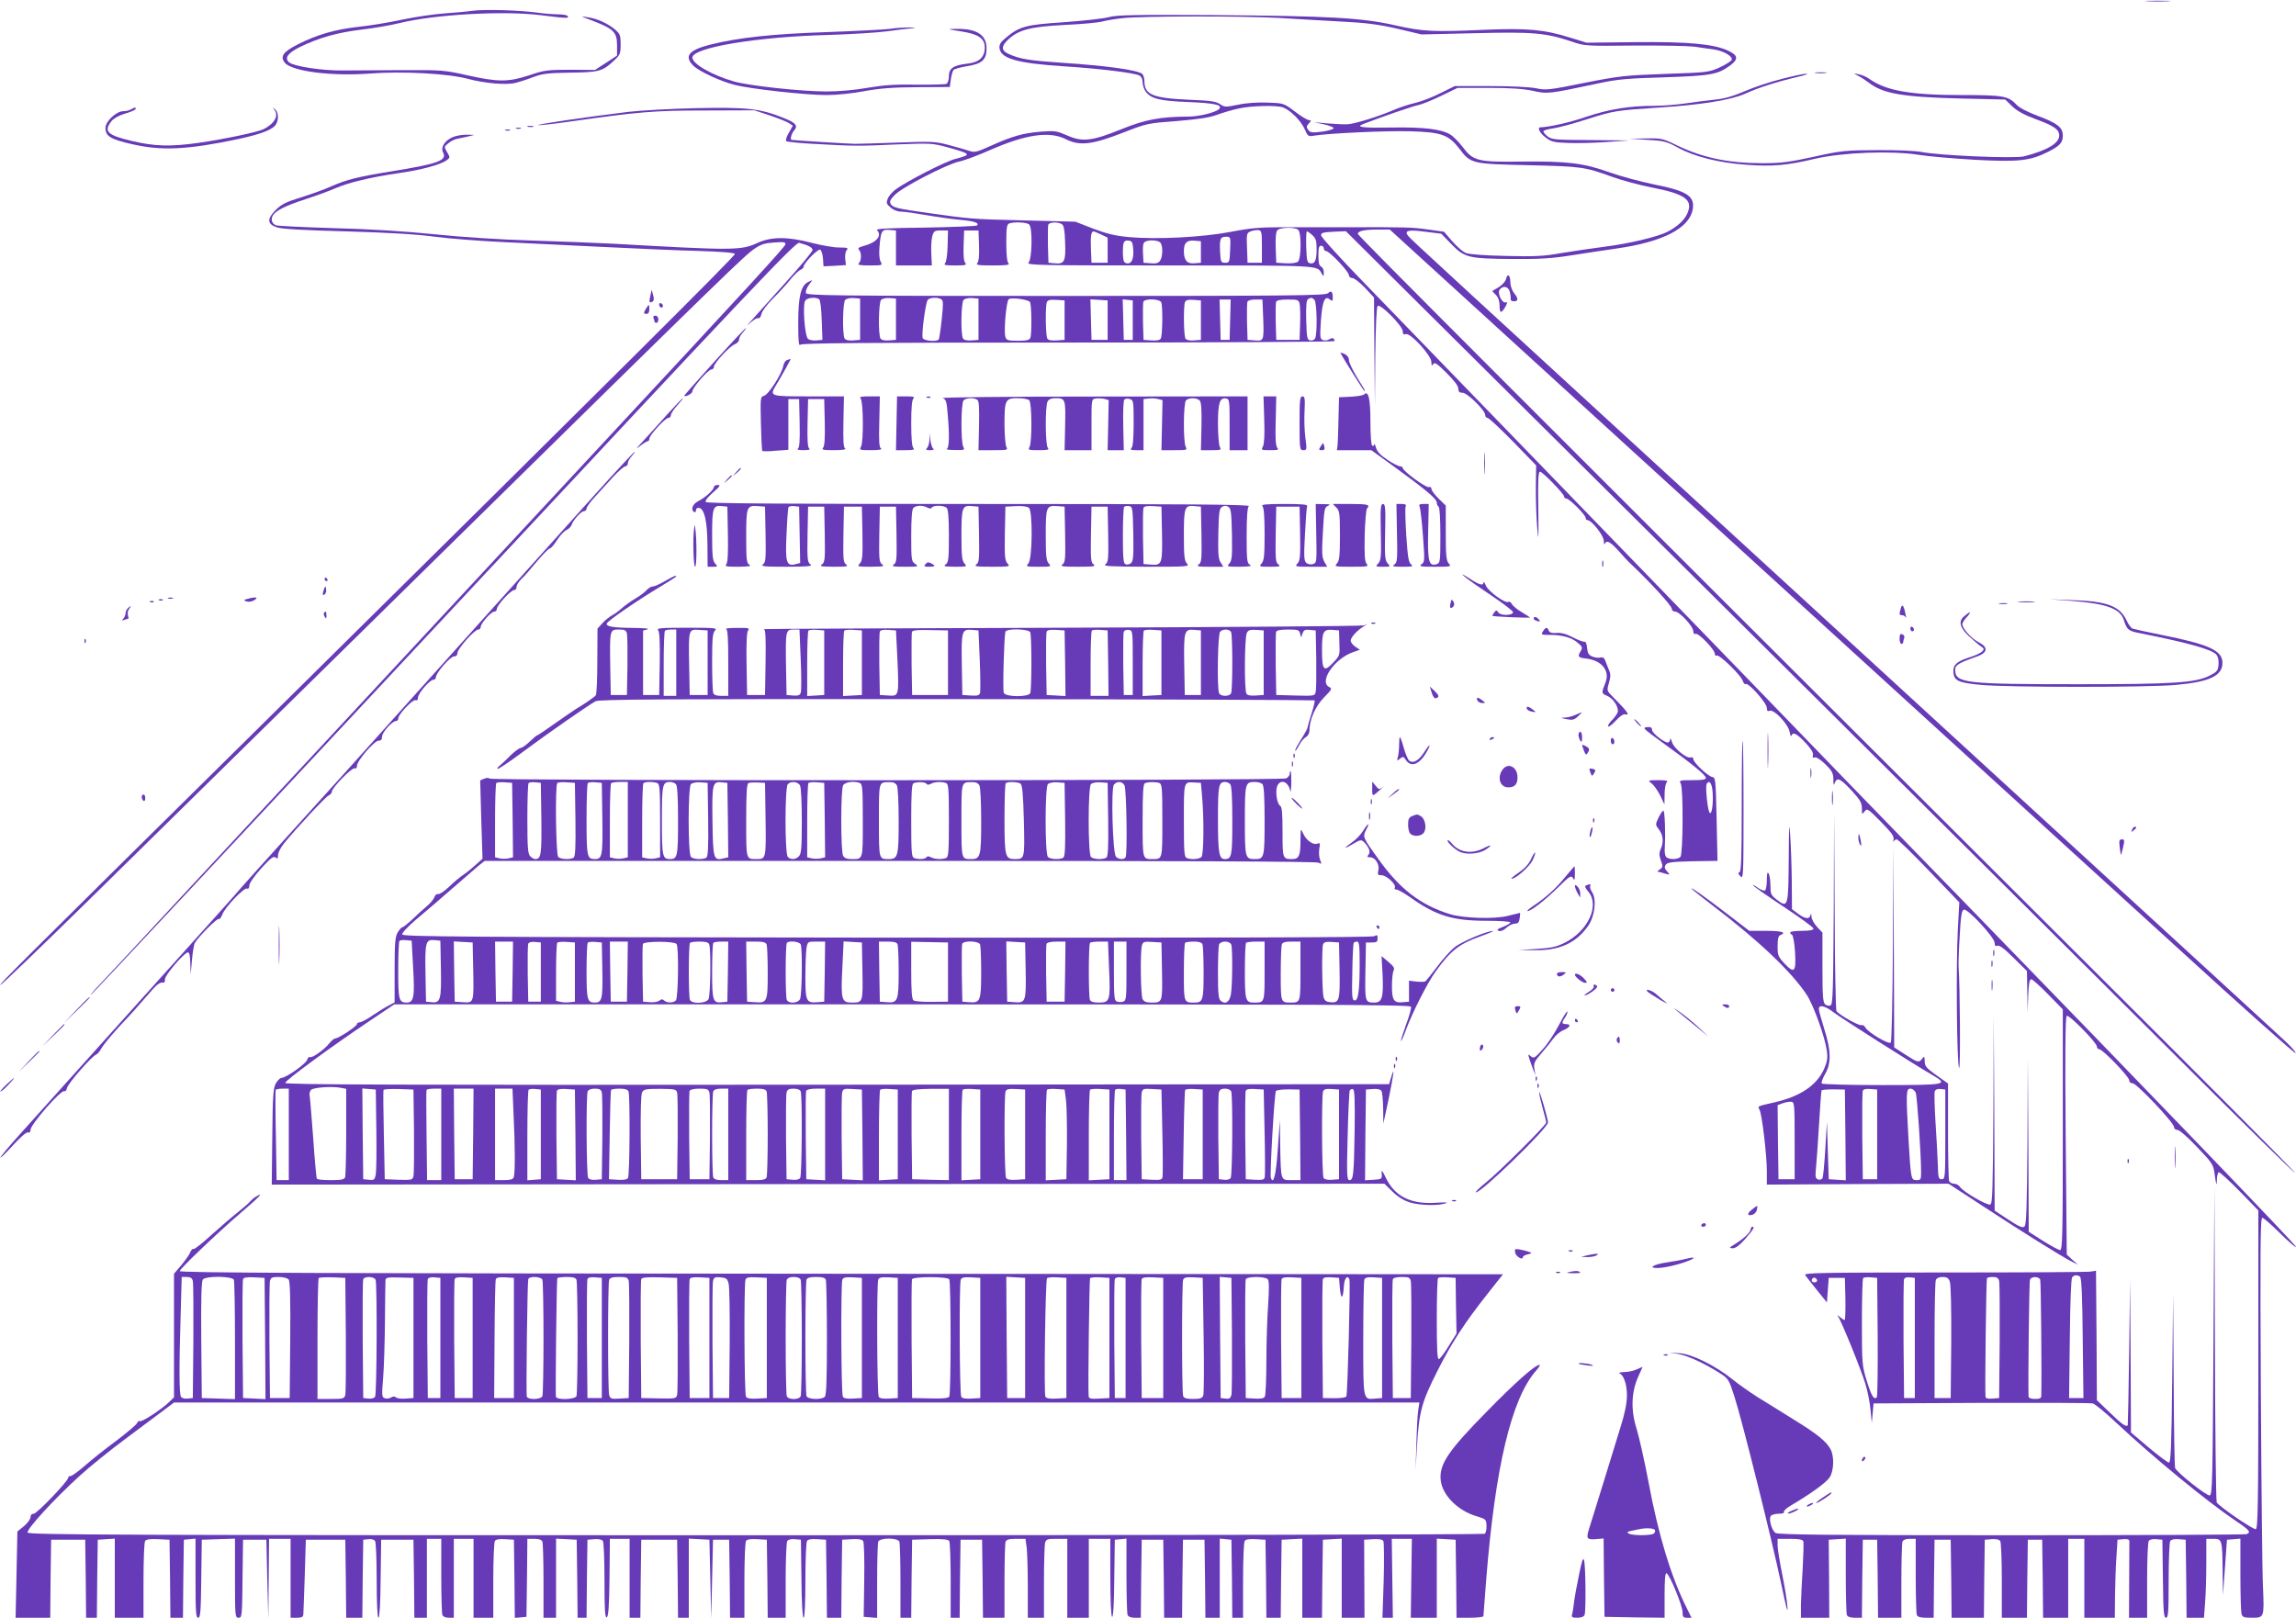 <?xml version="1.0" standalone="no"?>
<!DOCTYPE svg PUBLIC "-//W3C//DTD SVG 20010904//EN"
 "http://www.w3.org/TR/2001/REC-SVG-20010904/DTD/svg10.dtd">
<svg version="1.0" xmlns="http://www.w3.org/2000/svg"
 width="1280pt" height="902pt" viewBox="0 0 1280 902"
 preserveAspectRatio="xMidYMid meet">
<g transform="translate(0,902) scale(0.1,-0.1)"
fill="#673ab7" stroke="none">
<path d="M11973 9013 c31 -2 83 -2 115 0 31 2 5 3 -58 3 -63 0 -89 -1 -57 -3z"/>
<path d="M2635 8960 c-33 -5 -105 -11 -160 -15 -55 -4 -161 -19 -235 -35 -74
-16 -184 -34 -245 -40 -126 -14 -227 -43 -334 -97 -83 -42 -101 -68 -73 -103
40 -48 261 -76 475 -60 180 14 438 0 547 -30 93 -25 212 -35 265 -22 22 6 67
20 100 33 51 19 82 22 205 24 160 2 179 7 244 68 33 31 36 39 36 90 0 50 -3
58 -32 83 -41 34 -100 61 -153 68 -40 6 -40 6 11 -13 134 -50 154 -68 154
-143 l0 -58 -61 -40 -62 -40 -137 1 c-127 0 -145 -2 -230 -31 -118 -38 -172
-38 -344 0 -129 29 -143 30 -358 29 -122 -1 -275 -2 -338 -2 -116 -1 -271 23
-298 45 -28 24 -8 52 58 85 106 52 208 81 345 98 72 8 168 25 215 37 193 47
573 69 779 44 153 -19 164 -19 156 -6 -3 6 -27 10 -53 10 -26 0 -76 4 -112 9
-100 14 -298 20 -365 11z"/>
<path d="M6180 8924 c-30 -8 -143 -20 -250 -28 -212 -14 -246 -23 -323 -87
-29 -24 -37 -38 -35 -57 7 -59 99 -85 363 -102 190 -12 389 -36 417 -51 11 -6
18 -21 18 -37 0 -15 7 -38 16 -51 29 -41 78 -54 241 -60 148 -6 193 -17 168
-40 -21 -19 -112 -41 -169 -41 -158 -1 -240 -16 -373 -70 -165 -67 -219 -73
-304 -35 -58 25 -68 27 -145 21 -100 -8 -160 -25 -278 -78 -79 -36 -93 -39
-120 -30 -17 6 -69 21 -115 33 -79 21 -95 21 -290 14 -113 -4 -219 -7 -236 -7
-22 0 -337 19 -352 22 -10 1 0 37 13 51 25 28 12 44 -59 72 -129 52 -205 60
-487 54 -140 -3 -311 -13 -380 -21 -250 -31 -515 -70 -499 -74 9 -1 94 8 190
22 366 52 454 60 739 60 l275 1 85 -28 c47 -16 95 -35 108 -43 l22 -15 -22
-39 c-13 -21 -19 -42 -15 -47 5 -4 81 -12 170 -16 214 -12 231 -12 452 -2 186
7 192 7 284 -18 127 -36 129 -39 37 -63 -57 -15 -272 -125 -334 -171 -18 -14
-38 -37 -43 -51 -9 -23 -7 -30 16 -49 15 -14 39 -23 59 -23 18 0 79 -9 137
-19 57 -10 140 -22 185 -26 82 -7 115 -17 101 -32 -5 -4 -134 -9 -289 -12
-201 -2 -277 -6 -269 -14 30 -30 -1 -69 -73 -88 -29 -8 -36 -13 -27 -22 15
-15 14 -60 -1 -75 -9 -9 4 -12 60 -12 72 0 73 0 61 22 -7 13 -9 44 -6 82 8 90
13 98 56 94 l36 -3 0 -98 0 -97 100 0 100 0 -3 63 c-2 35 0 79 5 98 9 31 12
34 49 34 l39 0 -2 -83 c-1 -47 -7 -89 -13 -98 -11 -12 -3 -14 55 -14 57 0 66
2 56 14 -8 9 -11 45 -9 98 l3 83 40 0 40 0 3 -83 c2 -53 -1 -89 -9 -98 -10
-12 4 -14 87 -14 76 0 95 3 86 12 -8 8 -12 48 -12 114 0 84 3 103 16 108 27
10 99 7 112 -6 19 -19 16 -193 -4 -212 -14 -15 58 -16 788 -16 849 0 821 1
846 -45 11 -19 11 -18 12 6 0 15 -7 29 -15 33 -11 4 -15 21 -15 61 0 42 3 55
15 55 8 0 15 -7 15 -15 0 -8 6 -15 13 -15 19 0 127 -115 127 -134 0 -9 8 -16
19 -16 10 0 41 -24 70 -54 l51 -55 2 -303 3 -303 2 275 c2 164 7 278 13 284
15 15 140 -112 140 -140 0 -17 5 -21 18 -17 27 7 142 -120 142 -156 0 -20 2
-23 10 -11 8 12 22 3 75 -50 42 -42 65 -72 65 -87 0 -17 6 -23 24 -23 26 0
126 -98 126 -124 0 -9 6 -16 13 -16 7 0 71 -60 142 -132 l129 -133 -2 -125 c0
-69 3 -170 8 -225 7 -84 8 -66 6 108 -3 157 0 207 9 207 15 0 135 -124 135
-139 0 -6 6 -11 13 -11 16 0 107 -91 107 -108 0 -7 5 -12 10 -12 23 0 90 -85
91 -115 0 -16 3 -24 6 -17 9 23 30 12 77 -40 26 -29 51 -57 56 -61 116 -109
240 -244 240 -261 0 -9 8 -16 19 -16 24 0 101 -83 101 -109 0 -13 5 -18 13
-15 16 6 107 -88 107 -111 0 -9 5 -13 10 -10 14 9 139 -113 146 -142 4 -12 11
-20 16 -17 15 10 118 -106 118 -133 0 -16 4 -21 16 -16 24 9 102 -73 111 -117
3 -19 8 -29 10 -22 8 23 30 12 78 -39 32 -34 45 -56 42 -69 -3 -13 -1 -17 10
-13 9 3 32 -12 59 -38 37 -36 44 -49 45 -84 0 -34 2 -37 9 -17 13 30 32 20 99
-53 42 -46 51 -63 51 -93 0 -34 1 -35 15 -16 14 18 18 16 91 -58 61 -63 75
-81 70 -100 -3 -13 -3 -17 0 -10 3 6 11 12 18 12 7 0 88 -79 181 -176 l168
-175 -8 -147 c-11 -199 -6 -764 7 -777 8 -8 5 456 -3 565 -1 14 1 90 6 168 6
115 11 145 23 150 21 8 171 -154 172 -185 0 -16 4 -21 16 -16 11 4 39 -17 90
-68 l74 -73 2 -116 2 -115 3 93 c3 66 7 92 17 92 7 0 49 -38 94 -84 l82 -84 0
-671 c0 -583 -2 -671 -15 -671 -8 0 -50 23 -95 51 l-80 51 -2 487 -3 486 -2
-466 c-3 -377 -6 -469 -17 -478 -10 -9 -31 0 -90 39 l-76 50 -2 542 -3 543 -2
-523 c-3 -442 -5 -524 -17 -528 -18 -7 -153 72 -169 98 -7 10 -21 18 -33 18
-12 0 -25 7 -28 16 -3 9 -6 134 -6 279 l0 264 -65 46 c-56 40 -65 51 -65 78
-1 29 -2 30 -14 14 -18 -24 -25 -22 -94 23 l-62 40 -2 562 -3 563 -2 -545 c-2
-310 -7 -548 -12 -553 -12 -12 -127 57 -141 83 -6 11 -16 17 -23 14 -13 -5
-127 59 -139 79 -4 7 -9 257 -10 557 l-3 545 -2 -533 c-3 -463 -5 -533 -18
-538 -8 -4 -22 -1 -30 6 -12 10 -15 47 -15 206 l0 194 -30 32 c-16 17 -31 43
-31 57 -1 17 -3 20 -6 8 -6 -24 -30 -21 -70 9 l-33 25 -1 157 c-1 86 -5 202
-9 257 -5 81 -7 55 -8 -138 -2 -266 -4 -271 -67 -223 -32 25 -35 31 -35 79 0
29 -5 59 -10 67 -7 11 -10 0 -10 -37 0 -28 -5 -55 -10 -58 -6 -3 -24 4 -42 16
-17 13 -29 18 -25 13 3 -6 80 -60 171 -120 91 -60 166 -115 166 -121 0 -9 -20
-13 -65 -13 -36 0 -65 -4 -65 -9 0 -5 5 -11 10 -13 6 -2 14 -44 17 -94 7 -114
-3 -125 -59 -66 -35 38 -38 46 -38 97 0 40 4 57 15 61 38 15 7 24 -79 24 l-94
0 -108 83 c-144 110 -214 160 -214 153 0 -3 53 -45 118 -95 254 -193 439 -369
524 -497 38 -58 102 -235 113 -315 5 -36 2 -57 -15 -97 -40 -92 -132 -155
-276 -188 -100 -23 -96 -21 -85 -41 14 -25 41 -254 41 -343 l0 -75 507 3 506
2 196 -128 c206 -135 434 -278 492 -307 l34 -17 -32 28 -31 29 -6 662 c-4 471
-2 664 6 669 13 8 168 -150 168 -171 0 -8 6 -15 13 -15 19 0 167 -153 167
-173 0 -10 8 -17 19 -17 23 0 231 -220 231 -244 0 -9 8 -16 19 -16 11 0 58
-41 109 -95 82 -85 91 -99 97 -142 10 -73 13 -82 14 -41 0 20 5 39 10 42 4 3
56 -44 115 -104 l106 -109 0 -886 c0 -741 -2 -886 -14 -891 -13 -5 -203 125
-218 149 -4 7 -9 406 -10 887 l-3 875 -5 -860 c-5 -783 -6 -860 -21 -863 -18
-3 -183 128 -193 153 -3 9 -7 231 -8 493 l-3 477 -5 -470 c-4 -380 -8 -470
-18 -470 -7 0 -58 38 -113 84 l-99 84 -2 426 -3 426 -5 -405 c-3 -223 -7 -406
-8 -407 -9 -11 -34 7 -98 69 l-74 71 -2 361 -3 361 -30 -5 c-16 -3 -384 -5
-816 -5 -706 0 -785 -2 -775 -15 6 -9 36 -46 66 -84 l55 -68 5 69 5 68 45 0
45 0 3 -117 c1 -65 -1 -118 -4 -118 -4 0 -17 8 -28 18 -13 10 -16 11 -9 2 17
-22 128 -295 152 -375 12 -38 25 -103 29 -145 l7 -75 5 55 5 55 600 3 c330 1
610 0 622 -3 12 -3 70 -50 128 -105 206 -193 506 -440 668 -549 79 -53 88 -64
61 -75 -9 -3 -599 -6 -1313 -6 -1022 0 -1301 3 -1313 13 -23 17 -39 82 -25 96
6 6 26 11 45 11 19 0 31 4 27 10 -3 5 15 22 41 37 112 66 197 128 215 157 23
37 25 115 5 154 -23 44 -74 86 -206 167 -69 43 -160 100 -203 126 -42 27 -104
70 -137 97 -95 77 -228 143 -298 147 l-57 4 50 -8 c52 -9 144 -51 231 -106 50
-32 52 -35 83 -131 43 -132 212 -811 262 -1049 26 -126 37 -168 34 -125 -3 36
-16 119 -30 185 -13 66 -25 137 -25 158 l0 37 69 0 c48 0 70 -4 74 -13 3 -8 1
-74 -3 -148 -5 -74 -9 -167 -10 -206 l0 -73 79 0 79 0 -1 218 -2 217 48 3 47
3 0 -205 c0 -112 3 -211 6 -220 4 -11 19 -16 45 -16 l39 0 2 218 3 217 40 0
40 0 3 -217 2 -218 65 0 65 0 0 204 c0 112 3 211 6 220 4 10 18 16 40 16 l34
0 0 -204 c0 -112 3 -211 6 -220 4 -11 19 -16 50 -16 l44 0 2 218 3 217 45 0
45 0 3 -217 2 -218 90 0 90 0 2 218 3 217 39 3 c24 2 42 -2 47 -10 5 -7 9
-106 9 -220 l0 -208 70 0 70 0 2 218 3 217 40 0 40 0 3 -217 2 -218 70 0 70 0
0 220 0 220 45 0 45 0 0 -220 0 -220 85 0 85 0 1 123 c1 67 4 165 8 217 l6 95
33 3 c21 2 32 -1 33 -10 0 -7 0 -106 -1 -220 l-1 -208 50 0 51 0 0 208 c0 114
4 213 9 220 5 8 22 12 42 10 l34 -3 3 -217 c2 -185 5 -218 17 -218 13 0 15 31
15 208 0 114 4 213 9 220 5 8 23 12 47 10 l39 -3 3 -217 2 -218 49 0 48 0 6
83 c4 45 7 144 7 220 l0 137 39 0 c49 0 50 -4 52 -180 l2 -135 11 155 11 155
38 3 37 3 0 -198 c0 -109 3 -208 6 -221 6 -19 13 -22 60 -22 67 0 67 2 60 171
-4 68 -9 559 -12 1091 -4 786 -3 968 8 968 7 0 52 -39 100 -87 49 -48 88 -82
88 -75 0 11 -794 836 -1859 1932 -164 168 -441 454 -617 635 -175 182 -805
832 -1399 1445 -594 613 -1188 1226 -1320 1363 -132 136 -240 255 -240 265 0
14 11 17 69 20 l69 3 361 -359 c199 -197 1124 -1116 2056 -2042 932 -926 1959
-1947 2282 -2269 323 -322 589 -583 592 -580 3 3 -511 520 -1142 1149 -3285
3279 -4082 4076 -4082 4086 0 16 35 24 111 24 l67 0 1383 -1262 c761 -694
1609 -1467 1884 -1718 275 -251 788 -719 1140 -1039 351 -321 641 -579 643
-573 1 5 -21 32 -50 59 -63 59 -144 134 -2483 2278 -2290 2099 -2397 2198
-2414 2219 -25 30 -1 37 94 24 l90 -11 56 -58 c74 -76 96 -81 339 -83 157 -1
222 3 335 21 77 12 187 29 245 37 262 37 409 114 427 220 12 74 -34 102 -222
139 -71 15 -180 44 -242 66 -144 52 -236 63 -493 60 -243 -3 -267 3 -327 83
-21 27 -51 58 -68 68 -49 30 -147 42 -327 39 -166 -3 -203 2 -157 20 98 38
280 101 309 106 19 4 76 27 125 51 l91 44 172 0 c122 0 193 -5 246 -16 83 -19
88 -18 366 41 106 23 163 28 370 34 262 9 296 15 368 68 45 34 41 55 -15 81
-82 37 -220 50 -518 47 l-270 -3 -91 28 c-143 45 -239 54 -474 44 -294 -13
-346 -10 -503 25 -184 42 -366 52 -1022 57 -434 2 -529 1 -575 -12z m950 -4
c91 -6 246 -14 345 -20 142 -7 209 -16 315 -40 l135 -32 300 7 c326 8 392 2
541 -48 67 -23 78 -24 344 -21 151 1 302 -2 335 -6 33 -5 80 -12 105 -15 56
-7 112 -39 104 -59 -3 -7 -33 -26 -67 -42 -60 -27 -69 -28 -302 -36 -224 -8
-254 -11 -452 -50 -198 -40 -215 -42 -270 -30 -35 7 -141 12 -256 12 l-197 0
-79 -39 c-43 -22 -107 -47 -142 -55 -35 -8 -89 -26 -119 -39 -83 -36 -220 -79
-260 -80 -19 -1 -69 2 -110 5 l-75 7 55 -12 c30 -7 55 -16 55 -22 0 -5 -29
-14 -64 -19 -57 -7 -66 -6 -78 10 -11 15 -10 21 4 36 14 16 14 18 1 18 -9 0
-44 21 -79 48 -63 47 -63 47 -154 50 -55 2 -118 -2 -163 -12 -70 -14 -75 -14
-100 3 -22 16 -54 20 -175 25 -201 9 -247 28 -247 104 0 16 -6 34 -12 40 -28
22 -202 46 -448 62 -177 12 -234 21 -292 47 -48 20 -49 44 -6 84 59 54 124 70
313 80 94 4 188 13 210 19 22 6 74 15 115 19 109 12 678 12 870 1z m23 -499
c42 -16 99 -74 120 -120 18 -42 20 -43 55 -37 84 13 402 28 535 24 173 -5 212
-19 272 -96 64 -85 69 -86 385 -93 295 -7 313 -9 465 -64 55 -20 155 -47 222
-60 191 -37 235 -70 198 -149 -17 -36 -56 -71 -110 -99 -53 -27 -216 -66 -345
-82 -69 -9 -179 -25 -245 -36 -101 -18 -150 -20 -310 -16 -113 2 -203 9 -222
16 -18 7 -52 37 -77 66 l-46 53 -86 12 c-93 13 -120 14 -464 13 -124 0 -288 0
-365 0 -111 0 -168 -5 -275 -26 -159 -30 -411 -43 -565 -29 -77 7 -123 18
-200 47 l-100 39 -280 7 c-294 7 -306 8 -530 40 -185 26 -206 31 -219 51 -8
14 -4 24 22 51 41 43 290 171 358 186 28 5 107 35 175 65 198 87 330 106 421
60 77 -39 146 -31 318 36 133 52 138 53 300 65 118 10 182 19 225 35 33 12 87
28 120 35 70 16 213 19 248 6z m-1233 -651 c11 -7 16 -33 18 -103 4 -106 -4
-121 -60 -115 l-33 3 -3 99 c-1 55 0 106 2 113 6 15 54 17 76 3z m1318 -32
c18 -18 16 -162 -2 -177 -8 -7 -37 -11 -68 -9 l-53 3 -3 83 c-2 53 1 89 9 98
14 17 100 19 117 2z m-203 -93 l0 -90 -40 0 -40 0 -3 83 c-3 78 -2 83 20 92
13 5 32 8 43 7 18 -2 20 -9 20 -92z m-895 67 l35 -17 0 -70 0 -70 -45 0 -45 0
-3 74 c-3 75 1 101 15 101 4 -1 24 -9 43 -18z m1177 -4 c19 -17 23 -32 23 -77
0 -64 -10 -84 -36 -79 -17 3 -19 14 -22 91 -1 48 0 87 4 87 4 0 18 -10 31 -22z
m-459 -80 c-3 -70 -4 -73 -28 -73 -23 0 -25 4 -28 59 -4 74 1 86 33 86 26 0
26 -1 23 -72z m-540 -4 c3 -54 -14 -82 -43 -70 -11 4 -15 20 -15 59 0 60 5 69
35 65 17 -3 20 -11 23 -54z m150 44 c16 -16 15 -80 -1 -102 -9 -13 -23 -17
-52 -14 l-40 3 -3 54 c-2 37 1 57 10 62 19 13 72 11 86 -3z m227 -53 l0 -60
-35 -3 c-42 -4 -60 16 -60 68 0 46 16 62 60 58 l35 -3 0 -60z m3528 -4240 c42
-32 444 -288 550 -349 92 -54 81 -56 -282 -56 -185 0 -332 4 -335 9 -3 5 5 29
19 53 35 60 33 132 -5 251 -16 52 -30 101 -30 111 0 26 34 19 83 -19z m65
-683 l2 -253 -47 3 -48 3 -5 160 -5 160 -9 -151 c-5 -84 -12 -157 -16 -164 -5
-7 -16 -10 -25 -6 -14 5 -16 15 -11 64 3 31 11 140 17 242 6 101 12 187 14
190 2 4 32 6 67 6 l63 -1 3 -253z m177 3 l0 -250 -40 0 -40 0 -3 240 c-1 132
0 246 3 253 3 9 18 12 42 10 l38 -3 0 -250z m215 233 c8 -21 30 -344 30 -446
0 -38 -2 -42 -25 -42 -31 0 -32 3 -45 223 -15 265 -14 287 10 287 12 0 24 -10
30 -22z m165 -233 c0 -243 -1 -250 -20 -250 -18 0 -20 7 -22 85 -2 47 -7 153
-13 237 -5 84 -7 159 -4 168 4 10 16 15 33 13 l26 -3 0 -250z m-840 -35 l0
-215 -45 0 -45 0 -3 207 -2 206 27 10 c16 6 37 10 48 9 19 -2 20 -9 20 -217z
m1591 -758 c8 -5 13 -107 15 -342 l4 -335 -40 0 -40 0 4 330 c2 204 7 335 13
343 12 14 27 15 44 4z m-1466 -23 c0 -5 -7 -9 -15 -9 -15 0 -20 12 -9 23 8 8
24 -1 24 -14z m338 -313 c1 -182 -1 -333 -5 -337 -16 -16 -30 8 -56 92 -26 84
-27 95 -27 326 0 132 3 243 7 247 4 4 23 6 43 4 l35 -3 3 -329z m207 -6 l0
-335 -30 0 -30 0 -3 325 c-1 179 0 331 3 338 3 8 16 12 32 10 l28 -3 0 -335z
m195 314 c6 -16 9 -149 8 -338 l-3 -311 -45 0 -45 0 0 320 c0 176 3 328 7 338
5 11 18 17 38 17 24 0 33 -6 40 -26z m275 4 c3 -13 4 -165 3 -338 l-3 -315
-37 -3 c-26 -2 -38 1 -39 10 -4 37 4 654 8 661 2 4 17 7 33 7 22 0 31 -6 35
-22z m229 7 c4 -11 9 -524 6 -647 0 -14 -8 -18 -35 -18 -21 0 -35 5 -36 13 -3
76 3 642 8 652 7 19 49 19 57 0z"/>
<path d="M4960 8859 c-30 -4 -188 -12 -350 -18 -306 -10 -497 -31 -655 -71
-116 -30 -142 -64 -90 -116 32 -32 151 -87 230 -107 88 -23 398 -57 512 -57
58 0 145 9 213 22 89 16 156 21 295 22 l180 1 6 43 c3 23 10 47 15 52 6 6 39
15 75 21 84 13 109 36 109 99 0 76 -55 111 -170 109 -54 -1 -53 -1 28 -14 97
-15 132 -39 132 -90 0 -54 -31 -83 -98 -90 -77 -9 -102 -26 -102 -70 0 -18 -6
-37 -12 -42 -7 -4 -83 -6 -168 -5 -121 2 -180 -2 -270 -17 -73 -13 -159 -21
-235 -21 -135 0 -432 32 -514 56 -122 35 -231 98 -231 133 0 56 363 116 755
126 127 4 277 13 335 21 58 8 121 16 140 17 19 2 10 4 -20 4 -30 0 -80 -3
-110 -8z"/>
<path d="M10123 8613 c15 -2 39 -2 55 0 15 2 2 4 -28 4 -30 0 -43 -2 -27 -4z"/>
<path d="M9933 8580 c-61 -15 -154 -46 -205 -68 -65 -28 -114 -42 -163 -47
-38 -4 -113 -13 -165 -21 -52 -8 -131 -14 -175 -14 -139 0 -252 -18 -378 -60
-95 -33 -209 -58 -259 -60 -20 0 -4 -32 28 -56 32 -25 47 -28 123 -31 47 -2
145 0 216 5 l130 9 -216 2 c-203 1 -218 2 -243 22 -14 11 -24 24 -21 29 3 4
29 11 58 15 28 4 113 27 187 51 144 46 163 49 395 64 238 15 409 43 485 78 72
33 176 66 290 93 41 9 64 17 50 18 -14 0 -75 -13 -137 -29z"/>
<path d="M10365 8594 c17 -9 41 -26 55 -36 77 -60 189 -79 502 -87 l257 -6 38
-37 c27 -26 66 -48 131 -72 104 -38 132 -58 132 -92 0 -43 -68 -83 -197 -116
-54 -13 -476 5 -573 25 -31 6 -137 11 -245 10 -179 -1 -200 -3 -353 -37 -138
-30 -182 -36 -285 -36 -190 0 -334 30 -479 100 -78 38 -86 40 -172 38 l-91 -1
101 -7 c91 -5 106 -9 170 -44 91 -50 227 -84 384 -95 144 -10 218 -4 380 34
152 35 422 46 575 22 55 -9 197 -21 316 -28 241 -13 307 -6 408 45 65 33 81
51 81 90 0 46 -30 69 -140 110 -56 21 -104 46 -118 62 -46 49 -74 54 -305 54
-288 0 -423 24 -517 91 -14 10 -38 21 -55 24 l-30 6 30 -17z"/>
<path d="M730 8410 c-8 -5 -27 -10 -43 -10 -39 0 -100 -58 -99 -94 0 -45 28
-63 149 -90 166 -38 308 -31 593 29 132 29 193 53 210 84 15 30 12 67 -7 82
-15 11 -16 11 -5 -1 28 -32 5 -78 -58 -110 -31 -16 -220 -56 -360 -76 -160
-23 -248 -20 -375 10 -136 32 -159 53 -114 110 13 16 41 32 74 42 30 8 57 20
60 25 8 12 -6 11 -25 -1z"/>
<path d="M2943 8313 c9 -2 23 -2 30 0 6 3 -1 5 -18 5 -16 0 -22 -2 -12 -5z"/>
<path d="M2878 8303 c6 -2 18 -2 25 0 6 3 1 5 -13 5 -14 0 -19 -2 -12 -5z"/>
<path d="M2818 8293 c6 -2 18 -2 25 0 6 3 1 5 -13 5 -14 0 -19 -2 -12 -5z"/>
<path d="M2523 8255 c-44 -19 -68 -57 -53 -85 24 -45 -27 -63 -285 -105 -192
-31 -251 -46 -336 -83 -35 -16 -111 -44 -169 -62 -86 -26 -111 -39 -143 -71
-50 -50 -48 -79 8 -97 26 -9 153 -16 385 -22 237 -7 392 -16 495 -30 83 -11
256 -24 385 -30 129 -6 379 -18 555 -27 176 -9 412 -19 524 -22 131 -4 206
-10 208 -17 3 -10 -641 -651 -2667 -2654 -1385 -1368 -1430 -1414 -1428 -1422
2 -4 210 196 463 444 253 249 1124 1105 1935 1903 1693 1665 1750 1720 1809
1760 34 23 57 30 108 33 55 4 64 2 61 -11 -3 -15 -188 -217 -1053 -1147 -639
-687 -1914 -2060 -2314 -2490 -217 -234 -421 -454 -455 -489 -34 -35 -55 -61
-48 -57 7 4 893 950 1969 2103 1733 1857 1958 2094 1979 2089 49 -13 74 -26
74 -40 0 -8 -68 -90 -152 -183 -83 -92 -167 -186 -187 -208 -32 -36 -33 -37
-4 -11 17 15 36 25 41 22 6 -3 13 7 17 23 3 16 31 53 63 85 31 31 75 78 97
106 22 27 48 52 58 56 9 3 17 11 17 17 0 19 78 99 92 95 7 -3 14 -24 16 -49
l3 -44 62 3 63 4 -4 34 c-2 19 1 41 8 49 11 13 5 15 -42 15 -30 0 -99 12 -153
26 -133 35 -224 35 -301 0 -94 -43 -130 -43 -803 -5 -95 5 -302 13 -460 18
-171 5 -388 19 -541 35 -166 17 -361 29 -560 34 -168 5 -313 12 -322 16 -23
10 -30 33 -16 56 17 27 70 53 183 90 55 18 130 45 166 61 75 32 195 61 354 84
121 17 228 46 263 70 22 16 22 17 5 46 -18 30 -18 31 6 50 13 11 33 21 45 24
11 2 39 8 61 13 l40 10 -45 1 c-25 0 -59 -6 -77 -14z"/>
<path d="M8396 7464 c-4 -14 -22 -34 -42 -46 l-35 -21 20 -21 c14 -14 21 -36
21 -59 0 -45 9 -47 32 -8 12 22 13 28 3 25 -21 -8 -50 53 -34 72 19 24 48 17
56 -13 4 -16 6 -34 5 -40 -2 -7 6 -13 18 -13 25 0 26 15 0 47 -11 14 -20 41
-20 59 0 41 -16 53 -24 18z"/>
<path d="M4504 7447 c-39 -20 -54 -81 -54 -227 0 -104 3 -131 12 -122 9 9 355
12 1495 12 816 0 1483 4 1483 8 0 17 -12 21 -30 10 -9 -6 -25 -8 -35 -4 -16 6
-17 16 -11 109 8 110 22 141 50 117 14 -11 16 -9 16 12 0 33 -9 40 -27 23 -12
-13 -209 -15 -1459 -15 -1304 0 -1445 2 -1451 16 -3 8 4 29 16 45 12 16 20 28
19 28 -2 -1 -12 -6 -24 -12z m62 -95 c7 -4 13 -50 15 -117 l4 -110 -33 -3
c-18 -2 -39 2 -47 8 -19 16 -32 195 -15 215 13 16 57 20 76 7z m229 -112 l0
-115 -39 -3 c-24 -2 -42 2 -47 10 -14 21 -11 202 3 216 7 7 29 12 48 10 l35
-3 0 -115z m200 0 l0 -115 -39 -3 c-24 -2 -42 2 -47 10 -14 21 -11 202 3 216
7 7 29 12 48 10 l35 -3 0 -115z m253 111 c11 -6 11 -27 2 -112 -6 -57 -14
-107 -16 -111 -9 -15 -84 -9 -90 7 -8 20 16 197 28 213 12 14 56 16 76 3z
m207 -111 l0 -115 -39 -3 c-24 -2 -42 2 -47 10 -14 21 -11 202 3 216 7 7 29
12 48 10 l35 -3 0 -115z m287 96 c9 -13 11 -178 2 -200 -5 -12 -21 -16 -69
-16 -56 0 -64 3 -70 21 -10 31 5 203 19 211 15 11 109 -2 118 -16z m1586 12
c14 -14 17 -195 3 -216 -5 -8 -17 -12 -27 -10 -17 3 -19 15 -22 112 -2 81 1
112 10 118 17 10 22 10 36 -4z m-1393 -113 l0 -110 -44 -3 c-28 -2 -47 1 -52
10 -10 15 -12 179 -3 203 5 12 17 15 53 13 l46 -3 0 -110z m240 0 l0 -110 -45
0 -45 0 -3 113 -3 113 48 -3 48 -3 0 -110z m140 0 l0 -110 -25 0 -25 0 -3 113
-3 113 28 -3 28 -3 0 -110z m159 99 c9 -24 7 -187 -3 -202 -5 -9 -24 -12 -52
-10 l-44 3 -3 99 c-1 55 0 106 2 113 8 20 92 17 100 -3z m221 -99 l0 -110 -39
-3 c-24 -2 -42 2 -47 10 -10 15 -12 179 -3 203 5 12 17 15 48 13 l41 -3 0
-110z m163 3 l-3 -113 -25 0 -25 0 -3 113 -3 112 31 0 31 0 -3 -112z m184 15
c5 -133 4 -135 -46 -131 l-41 3 -3 99 c-1 55 0 106 2 113 3 8 21 13 45 13 l39
0 4 -97z m203 75 c3 -13 5 -63 3 -113 l-3 -90 -65 0 -65 0 -3 99 c-1 55 0 106
2 113 4 9 25 13 65 13 55 0 61 -2 66 -22z"/>
<path d="M3626 7372 c-9 -37 -6 -44 11 -34 9 5 10 17 4 37 l-8 30 -7 -33z"/>
<path d="M3676 7315 c4 -8 10 -12 15 -9 11 6 2 24 -11 24 -5 0 -7 -7 -4 -15z"/>
<path d="M3602 7300 c-16 -26 -15 -30 3 -30 9 0 15 9 15 25 0 30 -2 31 -18 5z"/>
<path d="M3644 7244 c3 -9 6 -18 6 -20 0 -2 5 -4 10 -4 6 0 10 9 10 20 0 12
-7 20 -16 20 -11 0 -14 -5 -10 -16z"/>
<path d="M3982 7003 c-94 -104 -169 -189 -168 -190 7 -8 46 12 46 25 0 20 88
122 106 122 8 0 14 7 14 15 0 20 88 115 117 126 13 5 23 16 23 26 0 9 10 27
22 40 12 13 19 23 15 23 -3 0 -82 -84 -175 -187z"/>
<path d="M7473 7052 c15 -30 130 -212 133 -212 3 0 3 3 1 8 -3 4 -23 37 -46
75 -22 37 -41 77 -41 90 0 14 -9 26 -25 34 -14 6 -24 8 -22 5z"/>
<path d="M4389 7013 c-10 -2 -20 -18 -23 -36 -9 -44 -82 -158 -107 -164 -20
-5 -20 -12 -17 -154 2 -81 5 -150 8 -153 3 -3 37 -3 75 1 l70 5 0 142 0 141
30 0 30 0 3 -134 c2 -101 -1 -136 -10 -143 -8 -4 5 -8 32 -8 27 0 40 4 32 8
-9 7 -12 42 -10 143 l3 134 45 0 45 0 3 -129 c2 -86 -1 -133 -9 -142 -10 -12
0 -14 62 -14 43 0 69 4 61 9 -10 6 -12 41 -10 149 l3 142 -197 0 c-220 0 -219
0 -180 65 35 58 83 145 80 144 -2 -1 -10 -3 -19 -6z"/>
<path d="M7605 6821 c-6 -6 -39 -11 -75 -13 l-65 -3 -3 -120 c-1 -66 -4 -132
-5 -147 l-4 -28 96 0 96 0 141 -102 c171 -125 224 -170 224 -191 0 -9 5 -19
10 -22 6 -4 10 -68 10 -160 0 -149 -1 -154 -22 -161 -42 -13 -50 16 -46 184
l3 152 -29 0 c-23 0 -27 -3 -21 -17 4 -10 12 -83 18 -162 10 -136 10 -144 -8
-157 -16 -12 -7 -14 75 -14 90 0 92 1 77 18 -14 16 -17 43 -17 171 l0 152 -40
39 c-22 22 -40 46 -40 54 0 9 -6 13 -14 10 -15 -6 -146 90 -146 107 0 5 -7 9
-15 9 -8 0 -40 16 -70 36 -39 26 -58 46 -64 68 -5 17 -10 25 -10 18 -1 -7 -5
-10 -11 -7 -6 4 -10 59 -10 134 0 127 -11 176 -35 152z"/>
<path d="M4798 6798 c15 -15 17 -241 2 -269 -10 -18 -7 -19 57 -19 41 0 63 4
55 9 -11 6 -13 40 -10 150 l3 141 -59 0 c-47 0 -57 -3 -48 -12z"/>
<path d="M4998 6660 l-3 -150 55 0 c42 0 51 3 42 12 -8 8 -12 53 -12 138 0 85
4 130 12 138 9 9 1 12 -39 12 l-52 0 -3 -150z"/>
<path d="M5168 6803 c7 -3 16 -2 19 1 4 3 -2 6 -13 5 -11 0 -14 -3 -6 -6z"/>
<path d="M5256 6800 c18 -7 22 -20 27 -86 11 -121 9 -192 -5 -197 -7 -3 13 -6
45 -6 54 -1 57 0 47 18 -14 28 -13 244 2 259 14 14 57 16 76 3 10 -6 12 -40
10 -144 l-3 -137 83 0 c79 0 82 1 72 19 -5 11 -10 68 -10 126 0 135 5 145 73
145 29 0 58 -5 65 -12 15 -15 16 -231 2 -259 -10 -18 -7 -19 52 -19 48 0 59 3
50 12 -15 15 -16 231 -2 259 7 13 21 19 43 19 57 0 58 -4 55 -153 l-3 -137 75
0 75 0 0 142 c0 142 0 143 24 146 12 2 34 1 48 -2 l24 -7 -3 -139 -3 -140 45
0 45 0 -3 136 c-2 78 1 141 6 146 6 6 19 7 31 3 20 -6 21 -13 21 -134 0 -85
-4 -131 -12 -139 -9 -9 -3 -12 27 -12 l40 0 0 142 0 143 29 3 c15 2 39 1 53
-3 l24 -6 -3 -139 -3 -140 73 0 c69 0 72 1 62 19 -14 28 -13 244 2 259 16 16
63 15 77 -2 8 -10 11 -55 9 -145 l-3 -131 58 0 c54 0 57 1 47 19 -5 11 -10 69
-10 128 0 117 10 148 46 141 18 -3 19 -13 19 -146 l0 -142 50 0 50 0 0 150 0
150 -860 -1 c-481 0 -851 -4 -839 -9z"/>
<path d="M7048 6681 c3 -85 0 -135 -7 -150 -11 -20 -10 -21 40 -21 44 0 50 2
39 14 -8 11 -11 55 -8 150 l3 136 -35 0 -36 0 4 -129z"/>
<path d="M7245 6660 c0 -145 1 -150 21 -150 20 0 20 3 11 73 -5 39 -7 107 -4
150 3 65 1 77 -12 77 -14 0 -16 -20 -16 -150z"/>
<path d="M3714 6703 c-48 -54 -108 -120 -133 -147 -36 -39 -39 -44 -13 -23 19
15 38 27 43 27 5 0 9 6 9 14 0 19 89 116 106 116 8 0 14 7 14 15 0 8 16 33 36
55 20 22 34 40 31 40 -3 0 -45 -44 -93 -97z"/>
<path d="M5182 6570 c-1 -20 -7 -41 -14 -48 -9 -9 -5 -12 18 -12 16 0 24 4 17
8 -6 4 -13 25 -16 47 l-4 40 -1 -35z"/>
<path d="M7362 6530 c-11 -17 -10 -20 7 -20 14 0 18 5 14 20 -3 11 -6 20 -7
20 -1 0 -7 -9 -14 -20z"/>
<path d="M8274 6435 c0 -55 1 -76 3 -47 2 29 2 74 0 100 -2 26 -3 2 -3 -53z"/>
<path d="M3317 6263 c-118 -131 -443 -492 -722 -803 -668 -745 -787 -876
-1011 -1123 -104 -115 -211 -234 -239 -266 -54 -63 -81 -93 -700 -781 -230
-256 -470 -523 -533 -593 -63 -70 -113 -130 -110 -132 2 -2 35 30 72 71 42 46
74 73 82 70 9 -3 14 2 14 14 0 30 171 226 189 216 5 -3 12 5 15 19 7 27 138
176 162 185 8 3 22 20 31 38 10 17 57 74 104 125 48 50 115 125 149 165 56 66
70 77 93 73 4 0 7 8 7 20 0 23 108 149 128 149 8 0 12 -20 13 -62 l2 -63 7 81
c4 44 11 88 16 96 19 34 124 139 133 134 5 -3 14 8 20 24 13 39 121 152 138
146 8 -4 13 3 13 17 0 13 27 51 66 95 53 58 69 70 80 61 11 -9 14 -7 14 13 0
14 15 43 33 65 67 83 230 258 248 267 11 5 19 15 19 22 0 21 112 136 127 130
8 -3 13 2 13 14 0 28 97 140 120 140 14 0 20 7 20 23 0 24 57 87 78 87 7 0 12
6 12 14 0 22 81 108 96 102 9 -3 14 2 14 14 0 23 66 100 86 100 8 0 14 6 14
14 0 23 80 116 101 116 12 0 19 7 19 19 0 23 96 131 116 131 8 0 14 7 14 15 0
19 58 85 76 85 8 0 14 7 14 15 0 20 78 105 96 105 8 0 14 8 14 18 0 10 12 29
26 43 15 13 53 57 86 97 33 39 65 72 71 73 7 0 26 21 42 47 17 26 40 51 53 57
12 5 25 18 28 27 8 27 54 78 70 78 8 0 14 7 14 15 0 8 22 38 49 67 26 29 72
79 101 111 29 31 59 57 66 57 8 0 14 8 14 17 0 9 10 27 22 40 12 13 19 23 15
23 -3 0 -103 -107 -220 -237z"/>
<path d="M4104 6388 l-19 -23 23 19 c21 18 27 26 19 26 -2 0 -12 -10 -23 -22z"/>
<path d="M4054 6348 l-19 -23 23 19 c21 18 27 26 19 26 -2 0 -12 -10 -23 -22z"/>
<path d="M3980 6305 c0 -16 -49 -60 -87 -79 -32 -16 -44 -48 -23 -61 6 -3 10
1 10 10 0 10 7 15 18 13 29 -6 45 -74 46 -205 l1 -123 29 0 c28 0 28 1 13 18
-14 15 -17 42 -17 159 0 154 5 167 57 161 l28 -3 3 -154 c2 -104 -1 -158 -9
-167 -10 -12 1 -14 67 -14 59 1 74 3 62 11 -16 9 -18 28 -18 158 0 167 3 174
67 169 l38 -3 3 -155 c2 -137 1 -156 -15 -167 -14 -11 10 -13 133 -13 127 1
146 3 131 14 -16 12 -17 30 -15 167 l3 154 45 0 45 0 3 -154 c2 -137 1 -155
-15 -167 -16 -12 -7 -13 66 -14 71 0 82 2 68 13 -16 11 -17 30 -15 167 l3 155
50 0 50 0 3 -149 c2 -128 0 -151 -14 -167 -17 -18 -14 -19 62 -19 68 1 77 2
61 14 -16 12 -17 30 -15 167 l3 154 45 0 45 0 3 -155 c2 -137 1 -156 -15 -167
-14 -11 -4 -13 62 -13 75 0 78 1 57 16 -21 14 -22 22 -22 158 0 97 4 146 12
154 15 15 53 16 78 2 13 -7 21 -7 25 0 9 14 68 13 83 -2 8 -8 12 -57 12 -156
0 -126 -2 -147 -17 -158 -16 -12 -9 -13 51 -14 66 0 68 1 53 18 -14 15 -17 42
-17 159 0 156 4 167 62 161 l33 -3 3 -155 c2 -137 1 -156 -15 -167 -14 -11 1
-13 87 -13 100 0 103 1 86 19 -14 16 -16 39 -14 167 l3 149 58 3 c35 2 64 -2
73 -9 22 -18 20 -286 -3 -311 -15 -17 -13 -18 57 -18 70 0 72 1 57 18 -14 15
-17 42 -17 159 0 158 3 166 67 161 l38 -3 3 -155 c2 -137 1 -156 -15 -167 -14
-11 1 -13 87 -13 86 0 101 2 87 13 -16 11 -17 30 -15 167 l3 155 45 0 45 0 3
-154 c2 -137 1 -155 -15 -167 -15 -11 19 -13 226 -14 236 0 244 1 228 18 -14
15 -17 42 -17 159 0 156 4 167 62 161 l33 -3 3 -155 c2 -137 1 -156 -15 -167
-14 -11 -4 -13 60 -13 l77 0 -15 24 c-13 19 -15 50 -13 161 3 119 5 139 21
149 12 8 22 8 35 0 15 -10 17 -31 20 -154 2 -122 0 -145 -14 -161 -17 -18 -15
-19 57 -19 55 1 70 3 57 11 -16 9 -18 28 -18 162 0 106 4 157 12 165 9 9 -325
12 -1504 12 -1128 0 -1519 3 -1524 11 -4 7 13 29 41 53 39 34 44 42 26 42 -11
0 -21 -5 -21 -11z m478 -267 l3 -157 -27 -7 c-50 -13 -57 12 -49 170 3 77 8
144 11 148 3 5 18 8 32 6 l27 -3 3 -157z m1860 6 c2 -125 0 -153 -13 -164 -8
-7 -22 -10 -30 -6 -12 4 -15 31 -15 159 0 85 3 157 7 161 4 4 16 6 28 4 19 -3
20 -11 23 -154z m160 2 c3 -170 0 -179 -62 -174 l-41 3 -3 150 c-1 82 0 155 3
163 3 9 19 12 52 10 l48 -3 3 -149z"/>
<path d="M7038 6198 c8 -8 12 -57 12 -157 0 -120 -3 -147 -17 -163 -15 -17
-13 -18 47 -18 54 0 61 2 47 13 -16 11 -17 30 -15 167 l3 155 65 0 65 0 3
-149 c2 -128 0 -151 -14 -167 -17 -18 -14 -19 74 -19 l91 0 -16 28 c-13 23
-15 48 -8 165 7 129 9 139 29 147 16 7 12 9 -24 9 l-45 1 3 -164 c3 -160 3
-164 -18 -171 -12 -4 -28 -1 -37 6 -13 12 -15 33 -8 158 4 79 9 150 12 158 4
10 -21 13 -128 13 -103 0 -130 -3 -121 -12z"/>
<path d="M7450 6190 c18 -18 20 -33 20 -157 0 -113 -3 -140 -17 -155 -15 -17
-12 -18 82 -18 89 0 96 1 84 16 -11 13 -13 50 -11 158 2 78 8 145 13 151 20
21 5 25 -91 25 l-100 0 20 -20z"/>
<path d="M7698 6054 c3 -136 1 -158 -14 -175 -17 -18 -16 -19 26 -19 42 0 43
1 26 19 -15 17 -17 39 -14 175 3 133 1 156 -12 156 -13 0 -15 -23 -12 -156z"/>
<path d="M7788 6048 c3 -146 2 -164 -14 -175 -15 -11 -9 -13 46 -13 53 0 61 2
47 13 -14 10 -19 40 -27 159 -5 81 -7 154 -4 163 5 11 -1 15 -22 15 l-29 0 3
-162z"/>
<path d="M3870 6075 c-9 -52 -4 -215 5 -215 10 0 10 156 1 215 l-3 20 -3 -20z"/>
<path d="M8932 5875 c0 -16 2 -22 5 -12 2 9 2 23 0 30 -3 6 -5 -1 -5 -18z"/>
<path d="M5160 5875 c-11 -13 -8 -15 19 -15 36 0 39 5 12 19 -14 8 -22 7 -31
-4z"/>
<path d="M8165 5805 c17 -15 84 -62 150 -106 66 -44 120 -86 120 -92 0 -19
-67 -21 -81 -3 -10 15 -13 15 -24 1 -7 -9 -11 -17 -9 -19 4 -4 209 -13 209 -9
0 1 -20 14 -45 29 -25 14 -50 35 -56 45 -5 11 -14 17 -20 13 -17 -10 -111 58
-125 90 -7 17 -13 25 -14 19 0 -21 -22 -15 -80 23 -40 25 -47 28 -25 9z"/>
<path d="M3705 5779 c-27 -16 -57 -29 -66 -29 -9 0 -24 -9 -35 -21 -10 -12
-39 -33 -63 -47 -24 -14 -57 -38 -73 -52 -16 -15 -42 -34 -56 -41 -14 -8 -39
-27 -54 -44 l-27 -30 -1 -180 c0 -99 -4 -185 -8 -191 -6 -9 -57 -45 -114 -79
-9 -5 -59 -40 -112 -77 -53 -38 -98 -68 -101 -68 -4 0 -22 -16 -42 -35 -20
-19 -42 -35 -50 -35 -7 0 -33 -19 -57 -42 -23 -24 -51 -49 -60 -57 -10 -7 -15
-15 -12 -18 3 -3 63 37 133 89 148 110 377 269 413 288 21 11 377 13 2014 12
1095 -1 1992 -5 1995 -7 2 -3 -5 -36 -17 -73 -12 -37 -22 -72 -22 -77 0 -6
-16 -35 -35 -65 -19 -30 -35 -59 -35 -65 1 -5 10 7 21 27 10 21 28 42 39 48
12 7 20 21 20 37 0 60 34 137 82 185 44 45 46 49 27 58 -57 31 32 159 135 194
l37 13 -25 17 c-14 9 -26 25 -26 34 0 18 37 59 75 81 l20 13 -20 -9 c-11 -4
-771 -10 -1690 -13 -918 -3 -1664 -6 -1657 -8 10 -1 12 -43 10 -184 l-3 -183
-50 0 -50 0 -3 174 c-2 119 1 178 9 187 10 12 -1 14 -62 13 -41 0 -68 -3 -61
-6 9 -3 12 -51 12 -189 l0 -184 -39 0 c-26 0 -41 5 -45 16 -3 9 -6 87 -6 174
0 131 3 161 16 174 14 15 0 16 -157 16 -145 0 -170 -2 -160 -14 8 -9 11 -68 9
-187 l-3 -174 -45 0 -45 0 0 180 0 179 25 7 c14 4 -21 8 -80 8 -115 1 -153 8
-147 25 4 14 171 129 295 203 50 30 92 57 92 59 0 8 -16 1 -65 -27z m-210
-291 c3 -13 4 -95 3 -183 l-3 -160 -45 0 -45 0 -3 160 c-3 202 -3 205 48 205
33 0 41 -4 45 -22z m275 -163 l0 -185 -35 0 -35 0 0 178 c0 98 3 182 7 185 3
4 19 7 35 7 l28 0 0 -185z m175 0 l0 -180 -50 0 -50 0 -3 160 c-4 208 -4 207
56 203 l47 -3 0 -180z m519 18 c4 -93 4 -176 0 -186 -5 -14 -15 -17 -43 -15
l-36 3 -3 160 c-3 198 -2 205 42 205 l33 0 7 -167z m131 -18 l0 -180 -47 -3
-48 -3 0 179 c0 98 3 182 7 186 4 4 25 6 48 4 l40 -3 0 -180z m210 0 l0 -180
-52 -3 -53 -3 0 179 c0 98 3 182 7 186 4 4 28 6 53 4 l45 -3 0 -180z m198 20
c9 -207 9 -207 -51 -203 l-47 3 -3 170 c-1 93 0 175 3 183 3 9 19 12 47 10
l43 -3 8 -160z m282 -20 l0 -180 -100 0 -100 0 -3 170 c-1 93 0 175 2 182 4 9
33 12 103 10 l98 -2 0 -180z m177 15 c4 -91 4 -173 2 -183 -5 -15 -14 -17 -52
-15 l-47 3 -3 169 c-3 189 0 199 57 194 l36 -3 7 -165z m282 154 c3 -9 6 -85
6 -169 0 -84 -3 -160 -6 -169 -9 -24 -139 -23 -148 1 -7 17 2 316 9 341 7 19
131 16 139 -4z m194 -172 l2 -183 -52 3 -53 3 -3 170 c-1 93 0 175 3 183 3 9
20 12 52 10 l48 -3 3 -183z m240 1 l2 -183 -50 0 -50 0 0 178 c0 98 3 182 7
186 4 4 25 6 48 4 l40 -3 3 -182z m137 2 l0 -180 -25 0 -25 0 -3 170 c-1 93 0
175 3 183 3 7 15 12 27 10 23 -3 23 -4 23 -183z m160 0 l0 -180 -52 -3 -53 -3
0 179 c0 98 3 182 7 186 4 4 28 6 53 4 l45 -3 0 -180z m220 0 l0 -180 -45 0
-45 0 -3 169 c-3 189 0 199 57 194 l36 -3 0 -180z m169 169 c3 -9 6 -85 6
-169 0 -84 -3 -160 -6 -169 -8 -21 -60 -21 -68 0 -12 31 -7 329 6 342 17 17
55 15 62 -4z m181 -169 l0 -180 -44 -3 c-28 -2 -47 1 -52 10 -13 19 -11 316 2
339 8 16 19 19 52 17 l42 -3 0 -180z m203 163 l5 -22 9 23 c6 18 14 22 40 19
l33 -3 3 -160 c1 -88 0 -170 -3 -183 -5 -22 -8 -23 -113 -20 l-107 3 -3 170
c-1 93 0 175 2 182 4 9 26 13 67 13 54 0 62 -2 67 -22z m219 -53 c3 -68 2 -71
-33 -108 -53 -57 -64 -46 -64 66 0 106 7 119 60 115 l35 -3 2 -70z"/>
<path d="M1810 5790 c0 -5 5 -10 11 -10 5 0 7 5 4 10 -3 6 -8 10 -11 10 -2 0
-4 -4 -4 -10z"/>
<path d="M1807 5737 c-11 -29 -9 -43 4 -30 6 6 9 19 7 29 -3 18 -4 18 -11 1z"/>
<path d="M938 5683 c6 -2 18 -2 25 0 6 3 1 5 -13 5 -14 0 -19 -2 -12 -5z"/>
<path d="M1380 5681 c-22 -6 -23 -8 -7 -14 10 -4 27 -2 38 3 35 19 19 25 -31
11z"/>
<path d="M888 5673 c7 -3 16 -2 19 1 4 3 -2 6 -13 5 -11 0 -14 -3 -6 -6z"/>
<path d="M8087 5659 c-7 -27 -1 -37 14 -22 7 7 8 17 2 28 -9 15 -11 15 -16 -6z"/>
<path d="M11545 5670 c197 -15 275 -43 295 -107 18 -55 25 -61 88 -73 266 -53
400 -90 427 -119 11 -13 15 -32 13 -57 -3 -34 -8 -40 -51 -62 -79 -39 -203
-47 -727 -47 -639 0 -690 6 -690 81 0 26 18 37 125 75 57 21 59 51 6 78 -41
21 -91 77 -91 101 0 8 12 27 28 43 26 30 14 29 -20 -1 -30 -26 -22 -61 25
-106 24 -22 55 -49 68 -58 21 -14 22 -18 9 -31 -8 -8 -40 -23 -70 -32 -68 -22
-90 -40 -90 -75 0 -55 23 -67 157 -79 156 -14 931 -14 1082 0 190 17 261 51
261 123 0 69 -74 103 -340 156 -80 16 -152 32 -161 35 -8 3 -24 24 -34 47 -38
79 -109 106 -305 112 l-125 5 120 -9z"/>
<path d="M838 5663 c7 -3 16 -2 19 1 4 3 -2 6 -13 5 -11 0 -14 -3 -6 -6z"/>
<path d="M11258 5663 c23 -2 59 -2 80 0 20 2 1 4 -43 4 -44 0 -61 -2 -37 -4z"/>
<path d="M11148 5653 c12 -2 30 -2 40 0 9 3 -1 5 -23 4 -22 0 -30 -2 -17 -4z"/>
<path d="M10597 5629 c-10 -34 -9 -39 7 -39 8 0 17 -6 20 -12 3 -7 3 1 -1 17
-9 49 -19 61 -26 34z"/>
<path d="M712 5628 c-7 -7 -12 -19 -12 -28 0 -9 -6 -22 -12 -29 -11 -11 -10
-13 5 -7 10 3 20 6 22 6 2 0 1 9 -2 20 -3 11 0 27 7 35 15 18 9 20 -8 3z"/>
<path d="M1806 5602 c-2 -4 -1 -14 5 -22 7 -12 9 -10 9 8 0 23 -5 28 -14 14z"/>
<path d="M8550 5571 c0 -5 9 -11 21 -14 16 -4 18 -3 8 9 -13 16 -29 19 -29 5z"/>
<path d="M7648 5543 c7 -3 16 -2 19 1 4 3 -2 6 -13 5 -11 0 -14 -3 -6 -6z"/>
<path d="M10650 5516 c0 -9 5 -16 10 -16 6 0 10 4 10 9 0 6 -4 13 -10 16 -5 3
-10 -1 -10 -9z"/>
<path d="M8602 5500 c-12 -19 -10 -20 40 -20 69 0 121 -15 155 -45 25 -21 26
-26 16 -44 -20 -32 -16 -38 31 -43 85 -10 132 -68 107 -132 -24 -60 -24 -62 9
-76 31 -13 60 -54 60 -85 0 -9 -14 -30 -30 -47 -17 -16 -28 -34 -25 -38 3 -5
22 9 42 31 25 27 43 39 55 36 27 -8 10 17 -68 95 -37 37 -37 37 -24 81 10 38
10 50 -3 78 -8 19 -17 42 -20 51 -4 10 -13 15 -24 12 -10 -3 -31 -1 -45 5 -21
8 -27 18 -30 48 -2 24 -8 37 -16 35 -7 -1 -36 10 -65 25 -36 19 -64 26 -89 24
-27 -2 -40 2 -44 13 -8 21 -17 20 -32 -4z"/>
<path d="M10590 5460 c0 -17 5 -30 10 -30 6 0 10 4 10 9 0 5 3 16 6 24 3 8 -2
17 -10 20 -12 5 -16 -1 -16 -23z"/>
<path d="M471 5444 c0 -11 3 -14 6 -6 3 7 2 16 -1 19 -3 4 -6 -2 -5 -13z"/>
<path d="M7982 5157 c7 -23 16 -33 24 -30 20 7 17 16 -10 42 l-25 23 11 -35z"/>
<path d="M8236 5115 c4 -8 16 -15 27 -15 20 0 20 0 1 15 -25 19 -35 19 -28 0z"/>
<path d="M8512 5068 c3 -7 15 -14 29 -16 24 -4 24 -3 4 12 -24 19 -38 20 -33
4z"/>
<path d="M8785 5035 c-16 -8 -43 -15 -60 -16 -28 -1 -27 -2 9 -9 32 -6 42 -4
63 16 29 27 29 27 -12 9z"/>
<path d="M9125 4990 c10 -11 20 -20 23 -20 3 0 -3 9 -13 20 -10 11 -20 20 -23
20 -3 0 3 -9 13 -20z"/>
<path d="M9854 4835 c0 -88 2 -123 3 -77 2 46 2 118 0 160 -1 42 -3 5 -3 -83z"/>
<path d="M9172 4953 c6 -7 56 -45 112 -85 144 -103 226 -170 226 -185 0 -10
-20 -13 -75 -13 -72 0 -75 -1 -65 -19 15 -29 13 -394 -2 -409 -14 -14 -57 -16
-76 -3 -9 5 -13 25 -11 57 5 81 0 204 -8 204 -5 0 -16 -18 -27 -39 -18 -39
-18 -40 3 -67 23 -30 27 -70 9 -109 -9 -20 -9 -34 1 -62 12 -33 12 -38 -5 -50
-10 -7 -16 -13 -13 -13 2 0 19 -4 38 -10 33 -9 33 -9 15 11 -14 15 -16 24 -8
37 10 14 32 17 150 20 l139 2 -5 233 c-5 222 -6 232 -25 235 -25 5 -105 81
-105 100 0 8 -6 12 -14 9 -22 -9 -95 51 -105 86 -5 18 -10 24 -10 15 -1 -10
-6 -18 -13 -18 -22 0 -88 53 -88 70 0 13 -7 17 -24 16 -18 -1 -22 -4 -14 -13z
m376 -354 c4 -67 -6 -128 -18 -109 -11 19 -24 146 -15 160 15 24 30 1 33 -51z"/>
<path d="M8800 4923 c0 -10 5 -25 10 -33 7 -11 10 -7 10 18 0 17 -4 32 -10 32
-5 0 -10 -8 -10 -17z"/>
<path d="M7800 4868 c0 -24 -3 -54 -7 -68 -6 -23 -5 -24 12 -10 16 13 19 13
33 -8 27 -41 73 -26 111 38 32 53 25 60 -8 8 -31 -49 -63 -67 -85 -49 -7 6
-21 38 -30 71 -9 33 -19 60 -22 60 -2 0 -4 -19 -4 -42z"/>
<path d="M8305 4900 c-3 -6 1 -7 9 -4 18 7 21 14 7 14 -6 0 -13 -4 -16 -10z"/>
<path d="M8980 4891 c0 -12 5 -21 10 -21 6 0 10 6 10 14 0 8 -4 18 -10 21 -5
3 -10 -3 -10 -14z"/>
<path d="M9710 4526 c0 -282 -3 -365 -12 -369 -10 -3 -8 -10 5 -23 16 -17 17
0 17 369 0 213 -2 387 -5 387 -3 0 -5 -164 -5 -364z"/>
<path d="M8820 4866 c0 -3 5 -17 11 -33 8 -22 12 -24 19 -13 14 22 12 28 -10
40 -11 6 -20 9 -20 6z"/>
<path d="M7211 4804 c0 -11 3 -14 6 -6 3 7 2 16 -1 19 -3 4 -6 -2 -5 -13z"/>
<path d="M7202 4760 c0 -14 2 -19 5 -12 2 6 2 18 0 25 -3 6 -5 1 -5 -13z"/>
<path d="M8376 4728 c-31 -44 -13 -98 32 -98 37 0 52 17 52 56 0 59 -54 85
-84 42z"/>
<path d="M10093 4710 c0 -25 2 -35 4 -22 2 12 2 32 0 45 -2 12 -4 2 -4 -23z"/>
<path d="M8861 4732 c0 -4 4 -15 7 -24 7 -17 8 -17 19 1 10 16 9 20 -8 24 -10
3 -19 2 -18 -1z"/>
<path d="M7190 4705 c0 -8 -9 -19 -19 -25 -25 -13 -4438 -14 -4443 -1 -2 5
-13 5 -27 0 l-24 -10 6 -218 7 -219 -39 -35 c-22 -20 -52 -44 -67 -54 -16 -10
-51 -39 -79 -66 -27 -26 -56 -45 -63 -42 -7 2 -17 -6 -21 -19 -5 -12 -24 -35
-43 -50 -18 -15 -54 -47 -79 -72 -26 -24 -51 -44 -56 -44 -5 0 -16 -13 -26
-29 -14 -25 -17 -57 -17 -210 l0 -180 -32 -17 c-18 -9 -59 -34 -90 -55 -31
-22 -64 -39 -72 -39 -9 0 -16 -5 -16 -10 0 -12 -103 -80 -121 -80 -6 0 -20
-12 -32 -26 -27 -35 -97 -85 -109 -78 -5 3 -12 -3 -15 -14 -5 -22 -119 -102
-144 -102 -8 0 -22 -15 -32 -32 -14 -28 -17 -71 -19 -298 l-3 -265 3102 3
3101 2 46 -45 c31 -30 63 -49 98 -60 55 -16 157 -19 198 -4 16 5 -3 6 -52 3
-141 -10 -232 34 -282 139 -22 45 -25 48 -23 22 2 -29 0 -30 -46 -33 l-47 -3
2 253 3 253 39 3 c24 2 42 -2 47 -10 5 -7 9 -51 10 -98 l1 -85 29 135 c29 141
36 193 15 125 l-12 -40 -3077 -3 c-2458 -2 -3077 0 -3077 10 0 14 256 202 471
346 l137 92 2831 0 c2341 0 2833 -2 2837 -13 3 -8 -9 -51 -26 -96 -16 -45 -30
-88 -30 -94 1 -7 14 22 29 63 36 97 120 262 163 321 85 119 133 156 248 197
47 17 80 31 73 31 -30 2 -176 -60 -213 -90 -23 -18 -67 -67 -98 -109 -31 -41
-61 -78 -65 -81 -5 -4 -28 -4 -50 -2 l-42 5 0 -58 0 -59 -33 -3 c-51 -5 -62
10 -62 90 0 38 4 77 9 86 7 14 1 24 -29 49 l-38 32 6 -108 c5 -123 -3 -151
-46 -151 -52 0 -53 4 -50 176 l3 159 33 0 c27 0 32 4 32 23 0 19 -3 21 -19 12
-14 -7 -869 -9 -2718 -8 -2389 3 -2698 5 -2701 18 -1 9 33 45 80 85 46 38 135
115 198 170 63 55 130 113 148 128 l34 27 2314 0 c1566 0 2322 -3 2335 -10 17
-10 18 -8 8 17 -6 15 -7 43 -4 62 6 29 4 33 -11 27 -23 -9 -63 19 -79 57 -14
31 -14 30 -15 -44 0 -80 -9 -99 -46 -99 -53 0 -54 2 -54 151 0 105 -3 140 -13
146 -18 11 -28 78 -17 109 17 43 63 27 73 -26 2 -14 5 5 6 43 0 37 -1 67 -4
67 -3 0 -5 -7 -5 -15z m-4332 -257 l2 -208 -25 -6 c-14 -3 -36 -3 -50 0 l-25
6 0 204 c0 111 3 206 7 210 4 4 25 6 48 4 l40 -3 3 -207z m160 8 c2 -199 -1
-226 -34 -226 -7 0 -20 7 -28 16 -13 13 -16 46 -16 208 0 106 3 196 7 200 4 4
21 6 38 4 l30 -3 3 -199z m190 -5 c2 -157 -1 -206 -10 -213 -19 -12 -72 -10
-86 4 -13 13 -18 399 -5 412 4 4 28 6 53 4 l45 -3 3 -204z m150 5 c3 -209 -1
-226 -42 -226 -43 0 -46 14 -46 220 0 108 3 200 7 204 4 4 23 6 43 4 l35 -3 3
-199z m142 -6 l0 -210 -25 -6 c-14 -3 -36 -3 -50 0 l-25 6 0 204 c0 111 3 206
7 209 3 4 26 7 50 7 l43 0 0 -210z m164 204 c14 -5 16 -33 16 -210 l0 -204
-25 -6 c-14 -3 -36 -3 -50 0 l-25 6 0 204 c0 111 3 206 7 209 8 9 56 9 77 1z
m104 -6 c8 -8 12 -68 12 -203 0 -200 -3 -215 -45 -215 -42 0 -45 15 -45 215 0
200 3 215 45 215 12 0 26 -5 33 -12z m180 -197 c2 -157 -1 -206 -10 -213 -19
-12 -72 -10 -86 4 -17 17 -17 389 0 406 7 7 30 12 53 10 l40 -3 3 -204z m110
-3 l2 -208 -26 -6 c-56 -14 -59 -5 -62 206 -3 212 0 223 52 218 l31 -3 3 -207z
m210 3 c3 -220 2 -221 -50 -221 -60 0 -58 -6 -58 215 0 153 3 205 13 209 6 3
30 4 52 3 l40 -2 3 -204z m192 190 c6 -12 10 -95 10 -200 0 -150 -3 -182 -16
-195 -18 -19 -45 -21 -62 -4 -17 17 -17 389 0 406 18 18 56 14 68 -7z m138
-193 l2 -208 -25 -6 c-14 -3 -36 -3 -50 0 l-25 6 0 204 c0 111 3 206 7 210 4
4 25 6 48 4 l40 -3 3 -207z m196 206 c14 -5 16 -33 16 -209 0 -224 3 -215 -65
-215 -24 0 -38 6 -45 19 -6 12 -10 94 -10 196 0 102 4 184 10 196 11 19 60 26
94 13z m206 -13 c6 -12 10 -95 10 -200 0 -194 -4 -211 -55 -211 -56 0 -55 -4
-55 215 0 220 -2 213 57 214 22 1 36 -5 43 -18z m165 9 c4 -7 12 -7 25 0 21
11 60 13 84 4 14 -5 16 -33 16 -209 0 -176 -2 -204 -16 -209 -24 -9 -63 -7
-84 4 -13 7 -21 7 -25 0 -7 -11 -45 -13 -69 -4 -14 5 -16 33 -16 209 0 153 3
205 13 208 22 9 66 7 72 -3z m295 -9 c6 -12 10 -95 10 -200 0 -194 -4 -211
-55 -211 -56 0 -55 -4 -55 215 0 220 -2 213 57 214 22 1 36 -5 43 -18z m229
10 c10 -7 15 -55 19 -206 5 -214 5 -215 -50 -215 -54 0 -58 13 -58 224 0 106
3 196 7 199 9 10 65 8 82 -2z m249 -200 c2 -157 -1 -206 -10 -213 -19 -12 -72
-10 -86 4 -17 17 -17 389 0 406 7 7 30 12 53 10 l40 -3 3 -204z m240 0 c2
-157 -1 -206 -10 -213 -19 -12 -72 -10 -86 4 -17 17 -17 389 0 406 7 7 30 12
53 10 l40 -3 3 -204z m91 190 c11 -20 17 -384 6 -401 -9 -15 -41 -12 -54 4
-18 21 -28 381 -11 401 17 21 47 19 59 -4z m195 13 c14 -5 16 -33 16 -209 0
-219 1 -215 -55 -215 -56 0 -55 -4 -55 215 0 153 3 205 13 208 18 8 63 8 81 1z
m237 -69 c12 -129 10 -330 -3 -343 -13 -13 -56 -16 -82 -6 -14 5 -16 33 -16
209 0 222 -2 215 60 212 l35 -2 6 -70z m157 63 c8 -8 12 -68 12 -203 0 -197
-3 -215 -42 -215 -32 0 -38 35 -38 222 0 188 4 208 40 208 9 0 21 -5 28 -12z
m180 0 c8 -8 12 -68 12 -203 0 -208 -2 -215 -55 -215 -53 0 -55 7 -55 215 0
208 2 215 55 215 17 0 36 -5 43 -12z m-4735 -1022 c10 -164 4 -196 -36 -196
-43 0 -47 15 -47 180 0 86 3 160 7 164 4 4 21 6 38 4 l30 -3 8 -149z m155 -4
c3 -175 -2 -195 -51 -190 l-32 3 -3 159 c-3 175 1 189 52 184 l31 -3 3 -153z
m180 -2 c4 -192 4 -192 -56 -188 l-47 3 -3 168 -2 168 52 -3 53 -3 3 -145z
m220 -17 l-3 -168 -45 0 -45 0 -3 168 -2 167 50 0 50 0 -2 -167z m157 -3 l0
-165 -35 0 -35 0 -3 155 c-1 85 0 160 3 168 3 8 17 12 37 10 l33 -3 0 -165z
m190 0 l0 -165 -29 -3 c-15 -2 -39 -1 -52 2 l-24 6 0 159 c0 87 3 161 7 165 4
4 28 6 53 4 l45 -3 0 -165z m153 11 c3 -162 -2 -181 -42 -181 -42 0 -46 16
-46 175 0 84 3 155 7 159 4 4 23 6 43 4 l35 -3 3 -154z m140 -8 l-3 -168 -45
0 -45 0 -3 168 -2 167 50 0 50 0 -2 -167z m274 153 c13 -20 9 -301 -4 -314
-15 -15 -51 -15 -66 0 -8 8 -15 8 -26 -1 -8 -7 -32 -11 -53 -9 l-38 3 -3 155
c-1 85 0 160 2 167 7 16 178 16 188 -1z m182 -2 c10 -27 7 -284 -4 -305 -14
-25 -95 -28 -104 -3 -8 21 -8 309 1 317 3 4 28 7 54 7 33 0 49 -4 53 -16z
m104 -151 l-3 -168 -28 -3 c-53 -6 -57 6 -57 173 0 83 3 155 7 158 3 4 24 7
45 7 l38 0 -2 -167z m216 151 c3 -9 6 -80 6 -159 0 -162 -3 -168 -72 -163
l-43 3 -3 168 -2 167 54 0 c40 0 55 -4 60 -16z m190 0 c10 -27 7 -284 -4 -305
-13 -24 -65 -26 -74 -3 -8 21 -8 309 1 317 13 14 71 7 77 -9z m134 -151 l-3
-168 -38 -3 c-62 -5 -67 5 -67 142 0 66 3 138 6 159 7 37 7 37 56 37 l48 0 -2
-167z m210 3 c3 -176 3 -176 -60 -176 -56 0 -61 16 -52 191 l7 150 51 -3 51
-3 3 -159z m196 148 c3 -9 6 -77 6 -153 0 -161 -5 -174 -65 -169 l-40 3 -3
168 -2 167 49 0 c35 0 51 -4 55 -16z m281 -154 l0 -165 -90 -1 c-49 -1 -96 3
-102 8 -10 8 -13 54 -13 169 l0 158 103 -2 102 -2 0 -165z m179 154 c3 -9 6
-77 6 -153 0 -161 -5 -174 -65 -169 l-40 3 -3 155 c-1 85 0 160 2 167 8 20 92
17 100 -3z m254 -143 c3 -175 0 -184 -62 -179 l-41 3 -3 168 -2 168 52 -3 53
-3 3 -154z m220 -8 l-3 -168 -50 0 -50 0 -3 155 c-1 85 0 160 2 167 4 8 24 13
56 13 l50 0 -2 -167z m245 16 c8 -178 5 -189 -57 -189 -31 0 -46 5 -50 16 -8
21 -8 309 1 317 3 4 27 7 53 7 l47 0 6 -151z m97 -13 c0 -152 -1 -165 -19
-171 -10 -3 -26 -3 -35 1 -14 5 -16 27 -16 170 l0 164 35 0 35 0 0 -164z m198
0 c3 -176 3 -176 -60 -176 -27 0 -40 5 -48 19 -11 21 -14 261 -4 299 6 21 12
23 58 20 l51 -3 3 -159z m226 148 c3 -9 6 -80 6 -158 0 -153 -4 -166 -51 -166
-60 0 -59 -2 -59 169 0 87 3 161 7 164 3 4 25 7 49 7 29 0 44 -5 48 -16z m160
0 c8 -21 7 -229 -2 -279 -8 -43 -31 -57 -57 -35 -12 10 -15 43 -15 155 0 79 3
150 6 159 4 9 18 16 34 16 16 0 30 -7 34 -16z m186 -148 c0 -178 1 -176 -59
-176 -47 0 -51 12 -51 175 0 84 3 155 7 158 3 4 28 7 55 7 l48 0 0 -164z m200
0 c0 -177 0 -176 -55 -176 -55 0 -55 1 -55 160 0 82 3 155 6 164 4 12 20 16
55 16 l49 0 0 -164z m218 5 c3 -169 -1 -184 -52 -179 -22 2 -32 9 -37 28 -9
32 -11 273 -3 295 5 12 17 15 48 13 l41 -3 3 -154z m112 40 c0 -156 -8 -213
-29 -209 -14 3 -15 23 -12 158 1 85 5 158 8 163 2 4 11 7 19 7 11 0 14 -22 14
-119z m-5682 -696 l32 -6 0 -239 c0 -131 -3 -245 -6 -254 -5 -13 -22 -16 -79
-16 -41 0 -76 3 -79 8 -2 4 -12 106 -20 227 -9 121 -18 228 -20 238 -2 9 1 23
8 30 14 14 114 21 164 12z m-288 -260 l0 -255 -34 0 -34 0 -4 248 c-3 136 -3
250 -1 255 2 4 20 7 39 7 l34 0 0 -255z m488 30 c2 -121 0 -235 -3 -253 -6
-30 -9 -33 -38 -30 l-32 3 -3 253 -2 253 37 -3 38 -3 3 -220z m210 -10 c1
-126 0 -240 -3 -253 -5 -21 -10 -22 -83 -20 l-77 3 -5 245 c-3 135 -4 249 -2
253 2 4 40 6 85 5 l82 -3 3 -230z m152 -20 l0 -255 -40 0 -39 0 -3 248 c-2
136 -2 250 0 255 2 4 21 7 43 7 l39 0 0 -255z m178 3 l-3 -253 -50 0 -50 0 -3
253 -2 252 55 0 55 0 -2 -252z m225 110 c9 -180 9 -332 1 -352 -4 -12 -20 -16
-55 -16 l-49 0 0 255 0 255 48 0 49 0 6 -142z m152 -113 l0 -250 -37 -3 -38
-3 0 249 c0 137 3 252 7 256 4 4 21 6 38 4 l30 -3 0 -250z m193 -3 l2 -253
-52 3 -53 3 -3 240 c-1 132 0 246 3 253 3 9 20 12 52 10 l48 -3 3 -253z m147
236 c3 -13 4 -126 3 -253 l-3 -230 -34 -3 c-20 -2 -37 2 -42 10 -10 15 -12
458 -3 482 4 10 18 16 40 16 27 0 35 -5 39 -22z m149 6 c9 -24 7 -467 -3 -482
-5 -9 -25 -12 -57 -10 l-49 3 4 245 c2 135 5 248 8 253 2 4 24 7 48 7 30 0 45
-5 49 -16z m271 -7 c3 -12 4 -125 3 -252 l-3 -230 -100 0 -100 0 -3 233 c-1
145 1 240 8 252 9 17 21 19 100 19 84 -1 90 -2 95 -22z m180 1 c3 -13 4 -126
3 -253 l-3 -230 -55 0 -55 0 -3 240 c-1 132 0 245 2 252 4 8 24 13 55 13 44 0
51 -3 56 -22z m105 -233 l0 -255 -39 0 c-26 0 -41 5 -45 16 -3 9 -6 116 -6
239 0 123 3 230 6 239 4 11 19 16 45 16 l39 0 0 -255z m214 239 c3 -9 6 -116
6 -239 0 -123 -3 -230 -6 -239 -5 -12 -20 -16 -60 -16 l-54 0 0 248 c0 137 3
252 7 255 3 4 28 7 54 7 33 0 49 -4 53 -16z m190 0 c9 -24 7 -467 -3 -482 -5
-8 -22 -12 -42 -10 l-34 3 -3 230 c-1 127 0 240 3 253 4 17 12 22 39 22 22 0
36 -6 40 -16z m136 -240 l0 -255 -52 3 -53 3 -3 240 c-1 132 0 245 2 252 4 8
24 13 56 13 l50 0 0 -256z m208 -2 l2 -253 -57 3 -58 3 -3 230 c-1 127 0 240
3 253 5 21 10 23 58 20 l52 -3 3 -253z m197 3 l0 -250 -52 -3 -53 -3 0 249 c0
137 3 252 7 256 4 4 28 6 53 4 l45 -3 0 -250z m285 -1 l0 -254 -102 2 -103 3
-3 240 c-1 132 0 245 2 251 3 9 37 12 105 13 l101 0 0 -255z m175 1 l0 -250
-52 -3 -53 -3 0 249 c0 137 3 252 7 256 4 4 28 6 53 4 l45 -3 0 -250z m250 0
l0 -250 -49 -3 c-32 -2 -52 1 -57 10 -10 15 -12 458 -3 483 5 12 18 15 58 13
l51 -3 0 -250z m228 190 c4 -33 6 -145 5 -250 l-3 -190 -57 -3 -58 -3 0 249
c0 137 3 252 7 256 4 4 28 6 53 4 l45 -3 8 -60z m242 -190 l0 -250 -57 -3 -58
-3 0 249 c0 137 3 252 7 256 4 4 30 6 58 4 l50 -3 0 -250z m93 -2 l2 -253 -35
0 -35 0 0 248 c0 137 3 252 7 256 4 4 19 6 33 4 l25 -3 3 -252z m202 17 c3
-129 3 -243 1 -253 -3 -15 -12 -17 -60 -15 l-56 3 -3 230 c-1 127 0 240 3 253
5 21 10 23 58 20 l52 -3 5 -235z m225 -15 l0 -250 -55 0 -55 0 4 245 c2 135 6
249 8 253 3 4 26 7 51 5 l47 -3 0 -250z m159 239 c9 -24 7 -467 -3 -482 -5 -8
-21 -12 -37 -10 l-29 3 -3 230 c-1 127 0 240 3 253 4 16 13 22 34 22 17 0 31
-6 35 -16z m186 -224 c3 -129 3 -243 1 -253 -3 -15 -12 -17 -55 -15 l-51 3 -3
240 c-1 132 0 246 3 253 3 9 20 12 52 10 l48 -3 5 -235z m198 -17 l2 -253 -50
0 c-61 0 -59 -5 -63 190 l-2 145 -11 -158 c-10 -147 -24 -205 -39 -165 -7 17
20 472 28 485 3 5 34 9 69 9 l63 -1 3 -252z m217 2 l0 -250 -39 -3 c-24 -2
-42 2 -47 10 -10 15 -12 458 -3 483 5 12 17 15 48 13 l41 -3 0 -250z m87 24
c-4 -251 -7 -279 -29 -279 -14 0 -16 26 -10 245 3 135 9 250 12 256 4 5 12 8
18 6 9 -3 11 -65 9 -228z"/>
<path d="M9208 4652 c12 -10 34 -40 47 -67 l24 -50 1 56 c0 30 5 60 12 67 9 9
-1 12 -47 12 -59 0 -60 -1 -37 -18z"/>
<path d="M7650 4621 c0 -45 -1 -45 50 1 15 13 17 16 7 8 -17 -13 -21 -13 -38
9 l-19 23 0 -41z"/>
<path d="M10213 4570 c0 -36 2 -50 4 -32 2 17 2 47 0 65 -2 17 -4 3 -4 -33z"/>
<path d="M7763 4594 l-28 -25 33 22 c17 13 32 24 32 26 0 8 -11 1 -37 -23z"/>
<path d="M790 4576 c0 -8 5 -18 10 -21 6 -3 10 3 10 14 0 12 -4 21 -10 21 -5
0 -10 -6 -10 -14z"/>
<path d="M7200 4571 c0 -4 14 -20 30 -36 17 -16 30 -26 30 -23 0 4 -13 20 -30
36 -16 17 -30 27 -30 23z"/>
<path d="M7642 4550 c0 -14 2 -19 5 -12 2 6 2 18 0 25 -3 6 -5 1 -5 -13z"/>
<path d="M7632 4470 c0 -19 2 -27 5 -17 2 9 2 25 0 35 -3 9 -5 1 -5 -18z"/>
<path d="M7873 4470 c-18 -7 -23 -17 -23 -48 0 -21 5 -43 12 -50 20 -20 66
-15 78 9 15 27 3 77 -20 89 -21 11 -18 11 -47 0z"/>
<path d="M8881 4444 c0 -11 3 -14 6 -6 3 7 2 16 -1 19 -3 4 -6 -2 -5 -13z"/>
<path d="M7600 4389 c-13 -22 -41 -51 -62 -65 -51 -36 -48 -41 6 -9 40 24 45
24 60 10 29 -30 38 -55 25 -71 -9 -11 -8 -14 10 -14 28 0 54 -41 45 -74 -5
-23 -3 -26 18 -26 28 0 84 -53 74 -69 -4 -6 0 -11 9 -11 9 0 44 -20 78 -44
144 -102 236 -130 425 -130 72 0 132 -4 132 -9 0 -5 -19 -16 -41 -25 -32 -12
-37 -17 -24 -22 11 -4 27 2 43 17 14 13 35 23 47 23 18 0 24 7 27 30 3 17 3
30 2 30 -1 0 -31 -7 -66 -16 -74 -20 -254 -14 -328 10 -164 52 -277 140 -397
308 -85 118 -87 122 -68 159 24 45 14 44 -15 -2z"/>
<path d="M8866 4384 c-4 -14 -5 -28 -3 -31 3 -2 8 8 11 23 4 14 5 28 3 31 -3
2 -8 -8 -11 -23z"/>
<path d="M11886 4394 c-5 -14 -4 -15 9 -4 17 14 19 20 6 20 -5 0 -12 -7 -15
-16z"/>
<path d="M10360 4349 c0 -13 5 -31 10 -39 7 -11 8 -5 4 20 -8 43 -14 51 -14
19z"/>
<path d="M8070 4334 c0 -13 37 -47 67 -63 34 -17 104 -13 141 9 45 28 40 35
-8 10 -66 -34 -136 -23 -177 28 -13 15 -23 22 -23 16z"/>
<path d="M11817 4298 c3 -24 6 -44 7 -45 1 -1 6 18 12 42 9 40 8 45 -7 45 -14
0 -16 -7 -12 -42z"/>
<path d="M8535 4229 c-13 -28 -36 -52 -69 -75 -28 -19 -46 -34 -39 -34 23 0
99 67 117 103 10 21 16 40 14 43 -3 2 -13 -14 -23 -37z"/>
<path d="M8725 4129 c-51 -63 -110 -116 -180 -162 -22 -15 -35 -27 -29 -27 19
0 97 60 170 132 65 64 73 69 83 52 9 -16 10 -12 11 24 0 23 -1 42 -2 42 -2 0
-25 -28 -53 -61z"/>
<path d="M8780 4078 c1 -7 7 -24 15 -38 l14 -25 1 23 c0 13 -7 30 -15 38 -11
12 -15 12 -15 2z"/>
<path d="M8842 4083 c-9 -3 -5 -13 13 -35 65 -77 -3 -221 -133 -285 -47 -23
-75 -29 -157 -34 l-100 -6 86 -1 c142 -3 235 39 303 136 37 53 48 147 22 187
-9 14 -14 30 -11 35 7 11 -2 12 -23 3z"/>
<path d="M1554 3750 c0 -96 2 -136 3 -87 2 48 2 126 0 175 -1 48 -3 8 -3 -88z"/>
<path d="M7675 3850 c3 -5 8 -10 11 -10 2 0 4 5 4 10 0 6 -5 10 -11 10 -5 0
-7 -4 -4 -10z"/>
<path d="M11112 3705 c0 -16 2 -22 5 -12 2 9 2 23 0 30 -3 6 -5 -1 -5 -18z"/>
<path d="M11102 3645 c0 -16 2 -22 5 -12 2 9 2 23 0 30 -3 6 -5 -1 -5 -18z"/>
<path d="M8680 3591 c0 -18 17 -20 36 -6 18 14 18 14 -8 15 -16 0 -28 -4 -28
-9z"/>
<path d="M8780 3585 c0 -12 42 -45 57 -45 14 0 12 4 -7 25 -21 22 -50 34 -50
20z"/>
<path d="M11103 3525 c0 -27 2 -38 4 -22 2 15 2 37 0 50 -2 12 -4 0 -4 -28z"/>
<path d="M8885 3520 c3 -5 -9 -19 -27 -30 -18 -11 -29 -20 -24 -20 18 0 76 42
70 51 -3 5 -10 9 -15 9 -6 0 -7 -4 -4 -10z"/>
<path d="M8980 3500 c0 -5 5 -10 10 -10 6 0 10 5 10 10 0 6 -4 10 -10 10 -5 0
-10 -4 -10 -10z"/>
<path d="M9186 3490 c5 -5 37 -25 69 -45 33 -19 47 -24 31 -12 -16 12 -40 32
-54 45 -24 21 -67 33 -46 12z"/>
<path d="M425 3388 l-70 -73 73 70 c39 38 72 71 72 72 0 8 -11 -2 -75 -69z"/>
<path d="M9610 3410 c19 -13 30 -13 30 0 0 6 -10 10 -22 10 -19 0 -20 -2 -8
-10z"/>
<path d="M8447 3390 c3 -11 7 -20 9 -20 2 0 8 9 14 20 9 17 8 20 -9 20 -14 0
-18 -5 -14 -20z"/>
<path d="M9350 3383 c19 -15 66 -54 105 -86 l70 -58 -56 53 c-31 29 -79 68
-105 86 -37 25 -41 26 -14 5z"/>
<path d="M8692 3307 c-23 -45 -64 -107 -91 -137 -44 -49 -50 -53 -66 -40 -16
14 -17 13 -10 -10 4 -14 14 -41 21 -60 l14 -35 -6 35 c-5 31 0 42 40 88 25 29
55 66 67 83 12 17 37 38 55 45 38 16 45 34 14 34 -24 0 -25 8 -4 38 8 12 14
27 12 32 -2 5 -22 -27 -46 -73z"/>
<path d="M8780 3330 c0 -5 5 -10 11 -10 5 0 7 5 4 10 -3 6 -8 10 -11 10 -2 0
-4 -4 -4 -10z"/>
<path d="M295 3248 l-60 -63 63 60 c58 55 67 65 59 65 -1 0 -29 -28 -62 -62z"/>
<path d="M9014 3229 c-3 -6 -1 -16 5 -22 8 -8 11 -5 11 11 0 24 -5 28 -16 11z"/>
<path d="M8257 3194 c-4 -4 -7 -14 -7 -23 0 -11 3 -12 11 -4 6 6 10 16 7 23
-2 6 -7 8 -11 4z"/>
<path d="M160 3103 l-55 -58 58 55 c31 30 57 56 57 57 0 8 -10 -1 -60 -54z"/>
<path d="M7781 3114 c0 -11 3 -14 6 -6 3 7 2 16 -1 19 -3 4 -6 -2 -5 -13z"/>
<path d="M7771 3074 c0 -11 3 -14 6 -6 3 7 2 16 -1 19 -3 4 -6 -2 -5 -13z"/>
<path d="M8561 3004 c0 -11 3 -14 6 -6 3 7 2 16 -1 19 -3 4 -6 -2 -5 -13z"/>
<path d="M37 2974 c-21 -20 -37 -38 -35 -40 3 -2 22 14 43 36 48 50 43 52 -8
4z"/>
<path d="M8571 2964 c0 -11 3 -14 6 -6 3 7 2 16 -1 19 -3 4 -6 -2 -5 -13z"/>
<path d="M8581 2930 c-1 -9 8 -48 19 -88 11 -39 20 -76 20 -81 0 -14 -266
-279 -338 -336 -34 -27 -58 -51 -54 -53 24 -8 403 359 402 390 -1 22 -48 184
-49 168z"/>
<path d="M12124 2565 c0 -55 1 -76 3 -47 2 29 2 74 0 100 -2 26 -3 2 -3 -53z"/>
<path d="M11861 2544 c0 -11 3 -14 6 -6 3 7 2 16 -1 19 -3 4 -6 -2 -5 -13z"/>
<path d="M1425 2347 c-11 -7 -25 -19 -31 -27 -7 -8 -38 -35 -69 -60 -32 -25
-98 -82 -148 -127 -49 -45 -94 -80 -98 -77 -5 3 -13 -5 -18 -18 -5 -13 -28
-45 -50 -72 l-41 -48 0 -345 0 -344 -32 -31 c-46 -42 -149 -109 -159 -102 -5
3 -12 -2 -15 -11 -4 -9 -57 -54 -118 -100 -61 -45 -140 -108 -175 -139 -36
-31 -70 -56 -78 -56 -7 0 -13 -4 -13 -10 0 -18 -174 -200 -192 -200 -11 0 -18
-7 -18 -19 0 -11 -16 -33 -36 -50 l-37 -30 -5 -240 -5 -241 96 0 97 0 2 217 3
218 95 0 95 0 3 -217 2 -218 30 0 30 0 2 218 3 217 47 3 48 3 0 -220 0 -221
80 0 80 0 0 208 c0 114 4 213 9 220 5 9 27 12 72 10 l64 -3 3 -217 2 -218 35
0 35 0 2 218 3 217 33 3 32 3 0 -220 c0 -189 2 -221 15 -221 12 0 15 33 17
217 l3 218 93 3 92 3 0 -221 c0 -213 1 -220 20 -220 19 0 20 8 22 218 l3 217
65 0 65 0 5 -220 6 -220 2 223 2 222 60 0 60 0 0 -220 0 -220 35 0 c26 0 35 4
36 18 1 9 4 107 8 217 l6 200 110 0 110 0 3 -218 2 -217 45 0 45 0 2 218 3
217 29 3 c16 2 32 -2 37 -10 5 -7 9 -106 9 -220 0 -129 4 -208 10 -208 6 0 11
84 12 218 l3 217 90 0 90 0 3 -217 2 -218 35 0 35 0 0 220 0 220 40 0 40 0 0
-204 c0 -112 3 -211 6 -220 4 -10 18 -16 35 -16 l29 0 0 220 0 220 55 0 55 0
0 -220 0 -220 55 0 55 0 0 208 c0 114 4 213 9 220 5 9 25 12 57 10 l49 -3 3
-218 2 -218 33 3 32 3 3 218 2 217 39 0 c26 0 41 -5 45 -16 3 -9 6 -108 6
-220 l0 -204 35 0 35 0 0 220 0 221 58 -3 57 -3 3 -218 2 -217 25 0 25 0 2
218 3 217 39 3 c24 2 42 -2 47 -10 5 -7 9 -107 9 -221 0 -162 3 -208 12 -205
10 4 14 59 16 221 l2 217 55 0 55 0 0 -220 0 -220 30 0 30 0 2 218 3 217 100
0 100 0 3 -217 2 -218 30 0 30 0 0 220 0 221 58 -3 57 -3 5 -220 5 -220 5 220
5 220 45 0 45 0 3 -217 2 -218 40 0 40 0 0 208 c0 114 4 213 9 220 5 9 25 12
62 10 l54 -3 3 -217 2 -218 50 0 50 0 0 208 c0 114 4 213 9 220 5 8 22 12 42
10 l34 -3 3 -217 c1 -134 6 -218 12 -218 6 0 10 79 10 208 0 114 4 213 9 220
5 9 25 12 57 10 l49 -3 3 -217 2 -218 40 0 40 0 2 218 3 217 54 3 c36 2 57 -1
63 -10 5 -7 8 -105 6 -218 l-3 -205 38 -3 37 -3 0 205 c0 112 3 211 6 220 9
23 109 23 118 0 3 -9 6 -108 6 -220 l0 -204 30 0 30 0 2 218 3 217 99 3 c73 2
102 -1 108 -10 4 -7 8 -106 8 -220 l0 -208 25 0 25 0 2 218 3 217 60 0 60 0 3
-217 2 -218 60 0 60 0 0 204 c0 112 3 211 6 220 5 12 20 16 59 16 l52 0 7 -52
c3 -29 6 -128 6 -220 l0 -168 45 0 45 0 0 198 c0 108 3 207 6 219 6 21 13 23
65 23 l59 0 0 -220 0 -220 60 0 60 0 0 220 0 220 60 0 60 0 0 -214 c0 -130 4
-217 10 -221 6 -4 11 73 12 212 l3 218 33 3 32 3 0 -205 c0 -112 3 -211 6
-220 4 -10 18 -16 40 -16 l34 0 2 218 3 217 60 0 60 0 3 -217 2 -218 50 0 50
0 2 218 3 217 60 0 60 0 3 -217 2 -218 40 0 40 0 0 221 0 220 33 -3 32 -3 3
-217 2 -218 30 0 30 0 0 208 c0 114 4 213 9 220 5 9 25 12 62 10 l54 -3 3
-217 2 -218 40 0 40 0 2 218 3 217 58 3 57 3 0 -221 0 -220 55 0 55 0 2 218 3
217 53 3 52 3 0 -220 0 -221 63 0 64 0 -1 218 -1 217 49 3 c32 2 52 -1 58 -10
4 -7 5 -106 2 -220 l-7 -208 29 0 29 0 -3 220 -3 220 56 0 56 0 -3 -220 -3
-220 73 0 72 0 0 221 0 220 53 -3 52 -3 3 -217 2 -218 75 0 c41 0 75 4 75 9 0
5 7 94 15 198 50 632 141 1014 278 1170 16 18 25 33 20 33 -25 0 -134 -97
-292 -258 -220 -224 -269 -297 -259 -387 10 -83 97 -170 203 -200 49 -15 51
-17 52 -53 1 -20 -4 -40 -10 -44 -7 -4 -1836 -8 -4065 -8 -3559 0 -4053 2
-4058 15 -7 18 149 188 291 317 55 50 170 143 255 206 85 64 181 135 213 159
l57 43 3471 0 3472 0 -7 -47 c-4 -27 -8 -111 -10 -188 l-4 -140 7 125 c13 204
25 249 118 433 77 152 149 262 271 417 l91 115 -3690 3 c-2944 2 -3690 5
-3687 15 4 16 207 210 335 320 113 97 139 124 88 94z m-350 -469 c3 -13 4
-165 3 -338 l-3 -315 -29 -3 c-16 -2 -32 2 -37 10 -10 16 -11 160 -2 451 l6
217 28 0 c21 0 30 -6 34 -22z m229 6 c3 -9 6 -162 6 -340 l0 -325 -92 3 -93 3
-3 324 c-2 230 1 328 9 337 17 21 165 19 173 -2z m174 -327 l2 -338 -62 3 -63
3 -3 325 c-1 179 0 331 3 338 3 9 22 12 62 10 l58 -3 3 -338z m131 329 c8 -9
11 -107 9 -337 l-3 -324 -55 0 -55 0 -3 315 c-1 173 0 325 3 338 5 19 12 22
49 22 25 0 48 -6 55 -14z m319 -306 c1 -173 0 -325 -3 -337 -5 -21 -11 -23
-80 -23 l-75 0 0 333 c0 184 3 337 7 341 4 4 39 5 78 4 l70 -3 3 -315z m166
304 c9 -24 7 -637 -3 -652 -5 -8 -21 -12 -37 -10 l-29 3 -3 325 c-1 179 0 330
3 337 7 19 62 16 69 -3z m211 -324 l0 -335 -44 -3 c-24 -2 -48 1 -54 7 -6 6
-15 6 -27 -1 -10 -6 -25 -8 -35 -4 -17 6 -17 15 -9 114 5 59 9 202 10 317 1
116 2 218 3 227 1 15 12 17 79 15 l77 -2 0 -335z m150 0 l0 -335 -35 0 -35 0
-3 325 c-1 179 0 331 3 338 3 8 17 12 37 10 l33 -3 0 -335z m180 0 l0 -335
-50 0 -50 0 -3 325 c-1 179 0 331 3 338 3 9 20 12 52 10 l48 -3 0 -335z m230
0 l0 -335 -55 0 -55 0 2 324 c1 178 4 330 7 338 4 10 19 13 53 11 l48 -3 0
-335z m159 324 c3 -9 6 -154 6 -324 0 -170 -3 -315 -6 -324 -8 -20 -80 -22
-87 -3 -5 15 3 637 8 655 6 18 72 15 79 -4z m190 0 c3 -9 6 -154 6 -324 0
-170 -3 -315 -6 -324 -8 -20 -113 -23 -115 -3 -3 37 4 653 8 660 2 4 26 7 53
7 34 0 50 -4 54 -16z m141 -324 l0 -335 -40 0 -40 0 -3 325 c-1 179 0 331 3
338 3 9 18 12 42 10 l38 -3 0 -335z m150 318 c3 -13 4 -165 3 -338 l-3 -315
-51 -3 c-46 -3 -52 -1 -58 20 -8 30 -8 621 0 642 4 12 20 16 55 16 42 0 49 -3
54 -22z m273 -298 c1 -173 0 -325 -3 -337 -5 -21 -10 -22 -103 -20 l-97 2 -3
325 c-1 179 0 331 3 338 3 9 30 12 102 10 l98 -3 3 -315z m177 -20 l0 -335
-55 0 -55 0 -3 325 c-1 179 0 331 3 338 3 9 21 12 57 10 l53 -3 0 -335z m107
303 c5 -18 7 -168 6 -335 l-3 -303 -45 0 -45 0 -3 315 c-1 173 0 325 3 338 5
20 11 23 42 20 32 -3 38 -7 45 -35z m213 -303 l0 -335 -54 -3 c-37 -2 -57 1
-62 10 -10 15 -12 628 -3 653 5 13 18 15 63 13 l56 -3 0 -335z m189 324 c3 -9
6 -154 6 -324 0 -170 -3 -315 -6 -324 -8 -22 -70 -22 -78 0 -3 9 -6 154 -6
324 0 170 3 315 6 324 4 10 18 16 39 16 21 0 35 -6 39 -16z m140 0 c3 -9 6
-156 6 -328 0 -229 -3 -315 -12 -324 -18 -18 -95 -15 -102 4 -3 9 -6 154 -6
324 0 170 3 315 6 324 4 12 20 16 54 16 34 0 50 -4 54 -16z m201 -324 l0 -335
-49 -3 c-32 -2 -52 1 -57 10 -10 15 -12 628 -3 653 5 12 18 15 58 13 l51 -3 0
-335z m200 0 l0 -335 -49 -3 c-32 -2 -52 1 -57 10 -10 15 -12 628 -3 653 5 12
18 15 58 13 l51 -3 0 -335z m287 327 c10 -16 10 -639 0 -654 -6 -9 -37 -12
-108 -10 l-99 2 -3 325 c-1 179 0 330 2 337 7 16 198 16 208 0z m173 -327 l0
-335 -49 -3 c-32 -2 -52 1 -57 10 -10 15 -12 628 -3 653 5 12 18 15 58 13 l51
-3 0 -335z m250 0 l0 -335 -50 0 -50 0 -3 338 -2 338 52 -3 53 -3 0 -335z
m230 0 l0 -335 -54 -3 c-36 -2 -57 1 -63 10 -9 13 0 645 9 661 3 4 28 7 56 5
l52 -3 0 -335z m240 0 l0 -335 -57 -3 c-50 -3 -58 0 -59 15 -4 51 4 649 8 656
3 4 28 7 56 5 l52 -3 0 -335z m90 0 l0 -335 -30 0 -30 0 -3 325 c-1 179 0 331
3 338 3 8 16 12 32 10 l28 -3 0 -335z m210 0 l0 -335 -60 0 -60 0 -3 325 c-1
179 0 331 3 338 3 9 22 12 62 10 l58 -3 0 -335z m225 17 c3 -175 2 -327 -2
-338 -6 -15 -17 -19 -57 -19 -35 0 -51 4 -55 16 -8 21 -8 628 0 649 5 12 18
15 58 13 l51 -3 5 -318z m158 3 c1 -173 0 -325 -3 -338 -5 -18 -11 -23 -33
-20 l-27 3 -3 338 -2 338 32 -3 33 -3 3 -315z m200 307 c7 -9 8 -51 2 -137 -5
-69 -10 -210 -10 -315 0 -104 -4 -196 -9 -203 -5 -9 -25 -12 -57 -10 l-49 3
-3 325 c-1 179 0 330 3 337 6 17 109 17 123 0z m187 -327 l0 -335 -55 0 -55 0
-3 325 c-1 179 0 331 3 338 3 9 21 12 57 10 l53 -3 0 -335z m215 275 c6 -65
18 -57 22 14 3 45 20 65 31 37 6 -16 -10 -632 -17 -652 -3 -6 -30 -10 -68 -10
l-63 1 -3 325 c-1 179 0 331 3 338 3 9 19 12 47 10 l43 -3 5 -60z m235 -275
l0 -335 -38 -3 c-69 -6 -67 -15 -67 333 0 173 3 321 6 330 5 12 17 15 53 13
l46 -3 0 -335z m160 318 c3 -13 4 -165 3 -338 l-3 -315 -50 0 -50 0 -3 325
c-1 179 0 330 3 337 2 8 22 13 49 13 39 0 46 -3 51 -22z m252 -138 l3 -155
-43 -69 c-23 -38 -48 -71 -55 -74 -9 -3 -12 49 -12 221 0 123 3 227 7 231 4 4
28 6 53 4 l45 -3 2 -155z"/>
<path d="M8098 2323 c7 -3 16 -2 19 1 4 3 -2 6 -13 5 -11 0 -14 -3 -6 -6z"/>
<path d="M9767 2276 c-29 -23 -28 -37 3 -29 10 3 21 14 24 26 7 28 5 29 -27 3z"/>
<path d="M9485 2190 c-3 -5 1 -10 9 -10 9 0 16 5 16 10 0 6 -4 10 -9 10 -6 0
-13 -4 -16 -10z"/>
<path d="M9760 2167 c0 -17 -38 -53 -87 -83 -34 -21 -35 -23 -14 -24 16 0 37
15 65 46 49 56 61 74 46 74 -5 0 -10 -6 -10 -13z"/>
<path d="M8447 2035 c5 -22 43 -44 43 -24 0 5 12 12 27 15 24 6 25 8 7 14 -10
4 -33 10 -50 13 -28 5 -31 4 -27 -18z"/>
<path d="M8748 2043 c7 -3 16 -2 19 1 4 3 -2 6 -13 5 -11 0 -14 -3 -6 -6z"/>
<path d="M8845 2020 l-30 -8 35 -1 c19 0 42 4 50 9 12 8 11 10 -5 9 -11 -1
-33 -5 -50 -9z"/>
<path d="M9390 1999 c-19 -5 -64 -13 -99 -18 -73 -11 -106 -31 -50 -31 39 0
131 22 181 44 37 16 21 19 -32 5z"/>
<path d="M8755 1929 c-28 -6 -26 -7 13 -8 42 -1 53 3 30 11 -7 2 -26 1 -43 -3z"/>
<path d="M8678 1923 c7 -3 16 -2 19 1 4 3 -2 6 -13 5 -11 0 -14 -3 -6 -6z"/>
<path d="M9278 1463 c7 -3 16 -2 19 1 4 3 -2 6 -13 5 -11 0 -14 -3 -6 -6z"/>
<path d="M8801 1416 c2 -2 24 -6 49 -9 30 -4 38 -3 25 3 -19 8 -83 14 -74 6z"/>
<path d="M9125 1385 c-16 -8 -48 -15 -70 -15 -22 -1 -34 -4 -27 -7 24 -9 42
-62 42 -123 0 -42 -11 -99 -36 -178 -32 -106 -153 -496 -175 -566 -17 -55 -13
-61 36 -58 l45 4 2 -219 3 -218 168 -3 167 -2 0 126 c0 86 3 125 11 122 17 -6
88 -179 89 -215 0 -28 4 -33 25 -33 l25 0 -25 51 c-87 171 -160 410 -215 707
-22 117 -52 249 -66 295 -33 104 -30 205 9 291 14 31 25 56 24 55 -1 0 -15 -7
-32 -14z m101 -896 c3 -6 0 -15 -7 -20 -18 -12 -120 -11 -138 0 -15 10 -15 10
54 24 40 9 84 7 91 -4z"/>
<path d="M10387 893 c-4 -3 -7 -11 -7 -17 0 -6 5 -5 12 2 6 6 9 14 7 17 -3 3
-9 2 -12 -2z"/>
<path d="M10160 669 c-24 -16 -40 -29 -34 -29 11 0 84 48 84 55 0 7 0 7 -50
-26z"/>
<path d="M10080 630 c-8 -5 -10 -10 -5 -10 6 0 17 5 25 10 8 5 11 10 5 10 -5
0 -17 -5 -25 -10z"/>
<path d="M9985 595 c-16 -7 -23 -14 -15 -14 8 0 26 6 40 14 32 18 14 18 -25 0z"/>
<path d="M8803 240 c-12 -58 -25 -127 -28 -155 -3 -27 -8 -58 -11 -67 -4 -15
1 -18 29 -18 23 0 37 6 41 16 8 21 6 273 -3 304 -5 19 -12 0 -28 -80z"/>
</g>
</svg>
